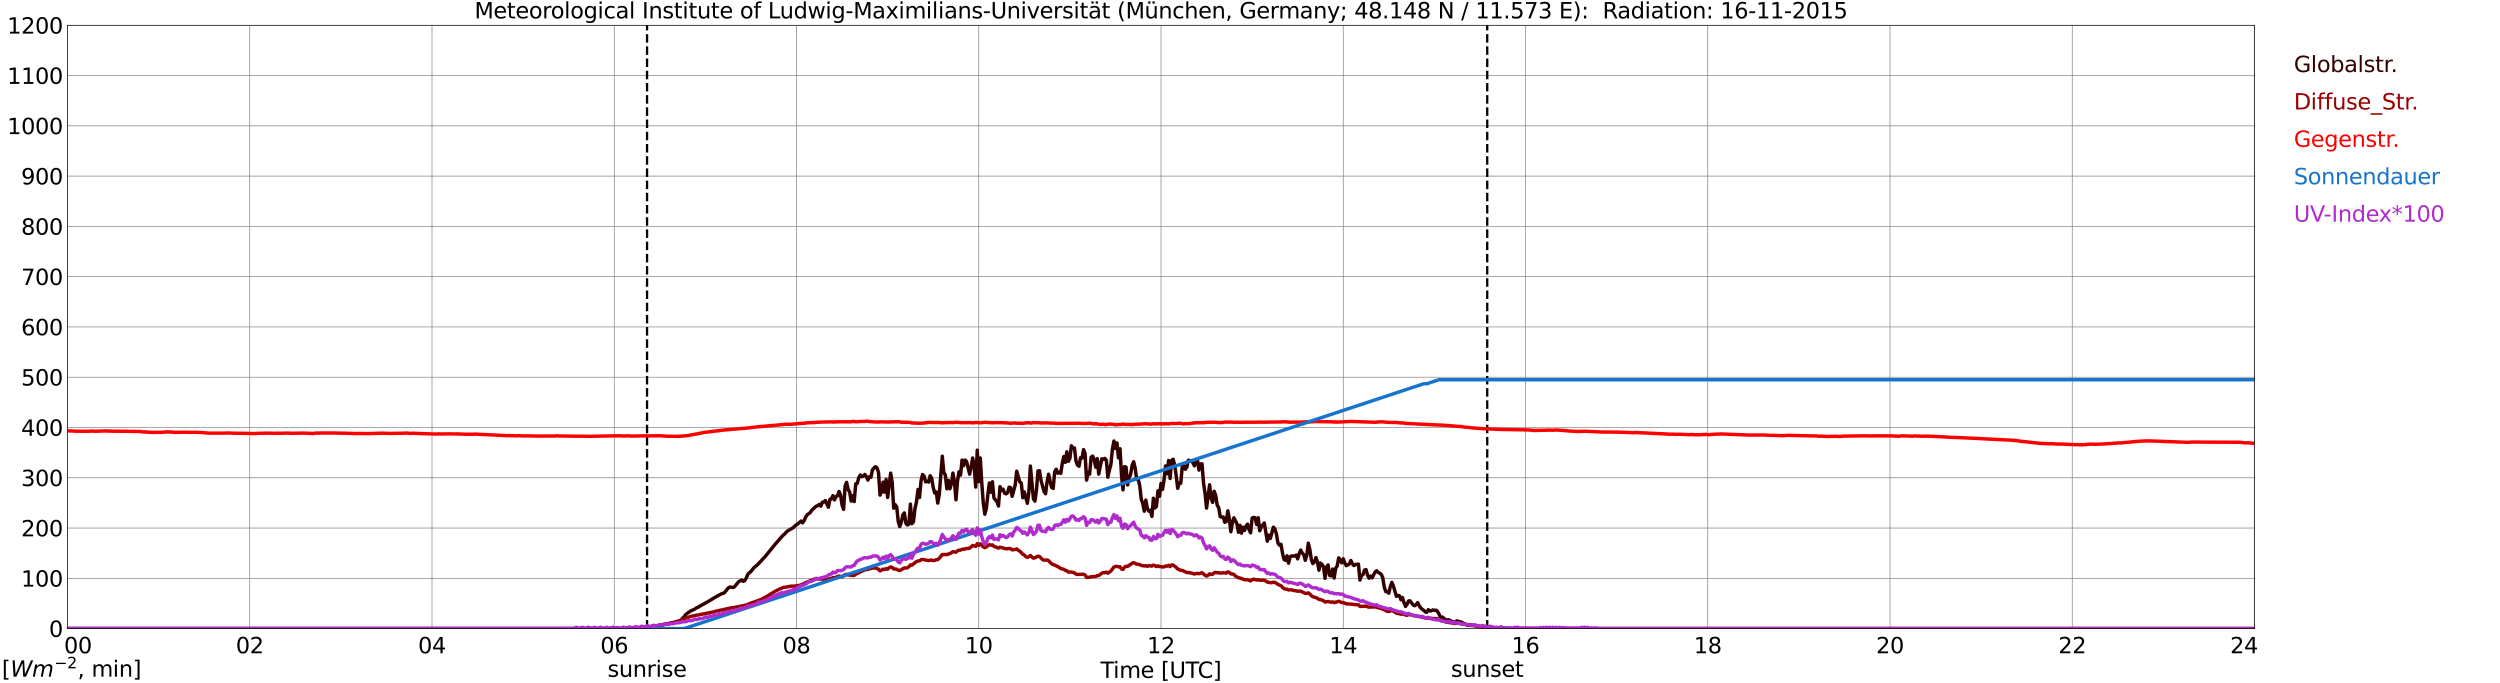 <?xml version="1.0" encoding="utf-8" standalone="no"?>
<!DOCTYPE svg PUBLIC "-//W3C//DTD SVG 1.1//EN"
  "http://www.w3.org/Graphics/SVG/1.1/DTD/svg11.dtd">
<svg xmlns:xlink="http://www.w3.org/1999/xlink" width="1085.4pt" height="296.64pt" viewBox="0 0 1085.4 296.64" xmlns="http://www.w3.org/2000/svg" version="1.1">
 <defs>
  <style type="text/css">*{stroke-linejoin: round; stroke-linecap: butt}</style>
 </defs>
 <g id="figure_1">
  <g id="patch_1">
   <path d="M 0 296.64 
L 1085.4 296.64 
L 1085.4 0 
L 0 0 
z
" style="fill: #ffffff"/>
  </g>
  <g id="axes_1">
   <g id="patch_2">
    <path d="M 29.306 272.909 
L 978.814 272.909 
L 978.814 10.976 
L 29.306 10.976 
z
" style="fill: #ffffff"/>
   </g>
   <g id="patch_3">
    <path d="M 978.814 272.909 
L 978.814 272.909 
L 978.814 10.976 
L 978.814 10.976 
z
" clip-path="url(#p403db930e9)" style="fill: #d3d3d3; opacity: 0.25; stroke: #d3d3d3; stroke-linejoin: miter"/>
   </g>
   <g id="matplotlib.axis_1">
    <g id="xtick_1">
     <g id="line2d_1">
      <path d="M 29.306 272.909 
L 29.306 10.976 
" clip-path="url(#p403db930e9)" style="fill: none; stroke: #808080; stroke-width: 0.3; stroke-linecap: square"/>
     </g>
     <g id="line2d_2"/>
     <g id="text_1">
      <!--    00 -->
      <g transform="translate(18.733 283.627) scale(0.095 -0.095)">
       <defs>
        <path id="DejaVuSans-20" transform="scale(0.016)"/>
        <path id="DejaVuSans-30" d="M 2034 4250 
Q 1547 4250 1301 3770 
Q 1056 3291 1056 2328 
Q 1056 1369 1301 889 
Q 1547 409 2034 409 
Q 2525 409 2770 889 
Q 3016 1369 3016 2328 
Q 3016 3291 2770 3770 
Q 2525 4250 2034 4250 
z
M 2034 4750 
Q 2819 4750 3233 4129 
Q 3647 3509 3647 2328 
Q 3647 1150 3233 529 
Q 2819 -91 2034 -91 
Q 1250 -91 836 529 
Q 422 1150 422 2328 
Q 422 3509 836 4129 
Q 1250 4750 2034 4750 
z
" transform="scale(0.016)"/>
       </defs>
       <use xlink:href="#DejaVuSans-20"/>
       <use xlink:href="#DejaVuSans-20" transform="translate(31.787 0)"/>
       <use xlink:href="#DejaVuSans-20" transform="translate(63.574 0)"/>
       <use xlink:href="#DejaVuSans-30" transform="translate(95.361 0)"/>
       <use xlink:href="#DejaVuSans-30" transform="translate(158.984 0)"/>
      </g>
     </g>
    </g>
    <g id="xtick_2">
     <g id="line2d_3">
      <path d="M 108.431 272.909 
L 108.431 10.976 
" clip-path="url(#p403db930e9)" style="fill: none; stroke: #808080; stroke-width: 0.3; stroke-linecap: square"/>
     </g>
     <g id="line2d_4"/>
     <g id="text_2">
      <!-- 02 -->
      <g transform="translate(102.387 283.627) scale(0.095 -0.095)">
       <defs>
        <path id="DejaVuSans-32" d="M 1228 531 
L 3431 531 
L 3431 0 
L 469 0 
L 469 531 
Q 828 903 1448 1529 
Q 2069 2156 2228 2338 
Q 2531 2678 2651 2914 
Q 2772 3150 2772 3378 
Q 2772 3750 2511 3984 
Q 2250 4219 1831 4219 
Q 1534 4219 1204 4116 
Q 875 4013 500 3803 
L 500 4441 
Q 881 4594 1212 4672 
Q 1544 4750 1819 4750 
Q 2544 4750 2975 4387 
Q 3406 4025 3406 3419 
Q 3406 3131 3298 2873 
Q 3191 2616 2906 2266 
Q 2828 2175 2409 1742 
Q 1991 1309 1228 531 
z
" transform="scale(0.016)"/>
       </defs>
       <use xlink:href="#DejaVuSans-30"/>
       <use xlink:href="#DejaVuSans-32" transform="translate(63.623 0)"/>
      </g>
     </g>
    </g>
    <g id="xtick_3">
     <g id="line2d_5">
      <path d="M 187.557 272.909 
L 187.557 10.976 
" clip-path="url(#p403db930e9)" style="fill: none; stroke: #808080; stroke-width: 0.3; stroke-linecap: square"/>
     </g>
     <g id="line2d_6"/>
     <g id="text_3">
      <!-- 04 -->
      <g transform="translate(181.513 283.627) scale(0.095 -0.095)">
       <defs>
        <path id="DejaVuSans-34" d="M 2419 4116 
L 825 1625 
L 2419 1625 
L 2419 4116 
z
M 2253 4666 
L 3047 4666 
L 3047 1625 
L 3713 1625 
L 3713 1100 
L 3047 1100 
L 3047 0 
L 2419 0 
L 2419 1100 
L 313 1100 
L 313 1709 
L 2253 4666 
z
" transform="scale(0.016)"/>
       </defs>
       <use xlink:href="#DejaVuSans-30"/>
       <use xlink:href="#DejaVuSans-34" transform="translate(63.623 0)"/>
      </g>
     </g>
    </g>
    <g id="xtick_4">
     <g id="line2d_7">
      <path d="M 266.683 272.909 
L 266.683 10.976 
" clip-path="url(#p403db930e9)" style="fill: none; stroke: #808080; stroke-width: 0.3; stroke-linecap: square"/>
     </g>
     <g id="line2d_8"/>
     <g id="text_4">
      <!-- 06 -->
      <g transform="translate(260.638 283.627) scale(0.095 -0.095)">
       <defs>
        <path id="DejaVuSans-36" d="M 2113 2584 
Q 1688 2584 1439 2293 
Q 1191 2003 1191 1497 
Q 1191 994 1439 701 
Q 1688 409 2113 409 
Q 2538 409 2786 701 
Q 3034 994 3034 1497 
Q 3034 2003 2786 2293 
Q 2538 2584 2113 2584 
z
M 3366 4563 
L 3366 3988 
Q 3128 4100 2886 4159 
Q 2644 4219 2406 4219 
Q 1781 4219 1451 3797 
Q 1122 3375 1075 2522 
Q 1259 2794 1537 2939 
Q 1816 3084 2150 3084 
Q 2853 3084 3261 2657 
Q 3669 2231 3669 1497 
Q 3669 778 3244 343 
Q 2819 -91 2113 -91 
Q 1303 -91 875 529 
Q 447 1150 447 2328 
Q 447 3434 972 4092 
Q 1497 4750 2381 4750 
Q 2619 4750 2861 4703 
Q 3103 4656 3366 4563 
z
" transform="scale(0.016)"/>
       </defs>
       <use xlink:href="#DejaVuSans-30"/>
       <use xlink:href="#DejaVuSans-36" transform="translate(63.623 0)"/>
      </g>
     </g>
    </g>
    <g id="xtick_5">
     <g id="line2d_9">
      <path d="M 345.808 272.909 
L 345.808 10.976 
" clip-path="url(#p403db930e9)" style="fill: none; stroke: #808080; stroke-width: 0.3; stroke-linecap: square"/>
     </g>
     <g id="line2d_10"/>
     <g id="text_5">
      <!-- 08 -->
      <g transform="translate(339.764 283.627) scale(0.095 -0.095)">
       <defs>
        <path id="DejaVuSans-38" d="M 2034 2216 
Q 1584 2216 1326 1975 
Q 1069 1734 1069 1313 
Q 1069 891 1326 650 
Q 1584 409 2034 409 
Q 2484 409 2743 651 
Q 3003 894 3003 1313 
Q 3003 1734 2745 1975 
Q 2488 2216 2034 2216 
z
M 1403 2484 
Q 997 2584 770 2862 
Q 544 3141 544 3541 
Q 544 4100 942 4425 
Q 1341 4750 2034 4750 
Q 2731 4750 3128 4425 
Q 3525 4100 3525 3541 
Q 3525 3141 3298 2862 
Q 3072 2584 2669 2484 
Q 3125 2378 3379 2068 
Q 3634 1759 3634 1313 
Q 3634 634 3220 271 
Q 2806 -91 2034 -91 
Q 1263 -91 848 271 
Q 434 634 434 1313 
Q 434 1759 690 2068 
Q 947 2378 1403 2484 
z
M 1172 3481 
Q 1172 3119 1398 2916 
Q 1625 2713 2034 2713 
Q 2441 2713 2670 2916 
Q 2900 3119 2900 3481 
Q 2900 3844 2670 4047 
Q 2441 4250 2034 4250 
Q 1625 4250 1398 4047 
Q 1172 3844 1172 3481 
z
" transform="scale(0.016)"/>
       </defs>
       <use xlink:href="#DejaVuSans-30"/>
       <use xlink:href="#DejaVuSans-38" transform="translate(63.623 0)"/>
      </g>
     </g>
    </g>
    <g id="xtick_6">
     <g id="line2d_11">
      <path d="M 424.934 272.909 
L 424.934 10.976 
" clip-path="url(#p403db930e9)" style="fill: none; stroke: #808080; stroke-width: 0.3; stroke-linecap: square"/>
     </g>
     <g id="line2d_12"/>
     <g id="text_6">
      <!-- 10 -->
      <g transform="translate(418.89 283.627) scale(0.095 -0.095)">
       <defs>
        <path id="DejaVuSans-31" d="M 794 531 
L 1825 531 
L 1825 4091 
L 703 3866 
L 703 4441 
L 1819 4666 
L 2450 4666 
L 2450 531 
L 3481 531 
L 3481 0 
L 794 0 
L 794 531 
z
" transform="scale(0.016)"/>
       </defs>
       <use xlink:href="#DejaVuSans-31"/>
       <use xlink:href="#DejaVuSans-30" transform="translate(63.623 0)"/>
      </g>
     </g>
    </g>
    <g id="xtick_7">
     <g id="line2d_13">
      <path d="M 504.06 272.909 
L 504.06 10.976 
" clip-path="url(#p403db930e9)" style="fill: none; stroke: #808080; stroke-width: 0.3; stroke-linecap: square"/>
     </g>
     <g id="line2d_14"/>
     <g id="text_7">
      <!-- 12 -->
      <g transform="translate(498.015 283.627) scale(0.095 -0.095)">
       <use xlink:href="#DejaVuSans-31"/>
       <use xlink:href="#DejaVuSans-32" transform="translate(63.623 0)"/>
      </g>
     </g>
    </g>
    <g id="xtick_8">
     <g id="line2d_15">
      <path d="M 583.185 272.909 
L 583.185 10.976 
" clip-path="url(#p403db930e9)" style="fill: none; stroke: #808080; stroke-width: 0.3; stroke-linecap: square"/>
     </g>
     <g id="line2d_16"/>
     <g id="text_8">
      <!-- 14 -->
      <g transform="translate(577.141 283.627) scale(0.095 -0.095)">
       <use xlink:href="#DejaVuSans-31"/>
       <use xlink:href="#DejaVuSans-34" transform="translate(63.623 0)"/>
      </g>
     </g>
    </g>
    <g id="xtick_9">
     <g id="line2d_17">
      <path d="M 662.311 272.909 
L 662.311 10.976 
" clip-path="url(#p403db930e9)" style="fill: none; stroke: #808080; stroke-width: 0.3; stroke-linecap: square"/>
     </g>
     <g id="line2d_18"/>
     <g id="text_9">
      <!-- 16 -->
      <g transform="translate(656.267 283.627) scale(0.095 -0.095)">
       <use xlink:href="#DejaVuSans-31"/>
       <use xlink:href="#DejaVuSans-36" transform="translate(63.623 0)"/>
      </g>
     </g>
    </g>
    <g id="xtick_10">
     <g id="line2d_19">
      <path d="M 741.437 272.909 
L 741.437 10.976 
" clip-path="url(#p403db930e9)" style="fill: none; stroke: #808080; stroke-width: 0.3; stroke-linecap: square"/>
     </g>
     <g id="line2d_20"/>
     <g id="text_10">
      <!-- 18 -->
      <g transform="translate(735.392 283.627) scale(0.095 -0.095)">
       <use xlink:href="#DejaVuSans-31"/>
       <use xlink:href="#DejaVuSans-38" transform="translate(63.623 0)"/>
      </g>
     </g>
    </g>
    <g id="xtick_11">
     <g id="line2d_21">
      <path d="M 820.562 272.909 
L 820.562 10.976 
" clip-path="url(#p403db930e9)" style="fill: none; stroke: #808080; stroke-width: 0.3; stroke-linecap: square"/>
     </g>
     <g id="line2d_22"/>
     <g id="text_11">
      <!-- 20 -->
      <g transform="translate(814.518 283.627) scale(0.095 -0.095)">
       <use xlink:href="#DejaVuSans-32"/>
       <use xlink:href="#DejaVuSans-30" transform="translate(63.623 0)"/>
      </g>
     </g>
    </g>
    <g id="xtick_12">
     <g id="line2d_23">
      <path d="M 899.688 272.909 
L 899.688 10.976 
" clip-path="url(#p403db930e9)" style="fill: none; stroke: #808080; stroke-width: 0.3; stroke-linecap: square"/>
     </g>
     <g id="line2d_24"/>
     <g id="text_12">
      <!-- 22 -->
      <g transform="translate(893.644 283.627) scale(0.095 -0.095)">
       <use xlink:href="#DejaVuSans-32"/>
       <use xlink:href="#DejaVuSans-32" transform="translate(63.623 0)"/>
      </g>
     </g>
    </g>
    <g id="xtick_13">
     <g id="line2d_25">
      <path d="M 978.814 272.909 
L 978.814 10.976 
" clip-path="url(#p403db930e9)" style="fill: none; stroke: #808080; stroke-width: 0.3; stroke-linecap: square"/>
     </g>
     <g id="line2d_26"/>
     <g id="text_13">
      <!-- 24    -->
      <g transform="translate(968.241 283.627) scale(0.095 -0.095)">
       <use xlink:href="#DejaVuSans-32"/>
       <use xlink:href="#DejaVuSans-34" transform="translate(63.623 0)"/>
       <use xlink:href="#DejaVuSans-20" transform="translate(127.246 0)"/>
       <use xlink:href="#DejaVuSans-20" transform="translate(159.033 0)"/>
       <use xlink:href="#DejaVuSans-20" transform="translate(190.82 0)"/>
      </g>
     </g>
    </g>
    <g id="text_14">
     <!-- Time [UTC] -->
     <g transform="translate(477.806 294.322) scale(0.095 -0.095)">
      <defs>
       <path id="DejaVuSans-54" d="M -19 4666 
L 3928 4666 
L 3928 4134 
L 2272 4134 
L 2272 0 
L 1638 0 
L 1638 4134 
L -19 4134 
L -19 4666 
z
" transform="scale(0.016)"/>
       <path id="DejaVuSans-69" d="M 603 3500 
L 1178 3500 
L 1178 0 
L 603 0 
L 603 3500 
z
M 603 4863 
L 1178 4863 
L 1178 4134 
L 603 4134 
L 603 4863 
z
" transform="scale(0.016)"/>
       <path id="DejaVuSans-6d" d="M 3328 2828 
Q 3544 3216 3844 3400 
Q 4144 3584 4550 3584 
Q 5097 3584 5394 3201 
Q 5691 2819 5691 2113 
L 5691 0 
L 5113 0 
L 5113 2094 
Q 5113 2597 4934 2840 
Q 4756 3084 4391 3084 
Q 3944 3084 3684 2787 
Q 3425 2491 3425 1978 
L 3425 0 
L 2847 0 
L 2847 2094 
Q 2847 2600 2669 2842 
Q 2491 3084 2119 3084 
Q 1678 3084 1418 2786 
Q 1159 2488 1159 1978 
L 1159 0 
L 581 0 
L 581 3500 
L 1159 3500 
L 1159 2956 
Q 1356 3278 1631 3431 
Q 1906 3584 2284 3584 
Q 2666 3584 2933 3390 
Q 3200 3197 3328 2828 
z
" transform="scale(0.016)"/>
       <path id="DejaVuSans-65" d="M 3597 1894 
L 3597 1613 
L 953 1613 
Q 991 1019 1311 708 
Q 1631 397 2203 397 
Q 2534 397 2845 478 
Q 3156 559 3463 722 
L 3463 178 
Q 3153 47 2828 -22 
Q 2503 -91 2169 -91 
Q 1331 -91 842 396 
Q 353 884 353 1716 
Q 353 2575 817 3079 
Q 1281 3584 2069 3584 
Q 2775 3584 3186 3129 
Q 3597 2675 3597 1894 
z
M 3022 2063 
Q 3016 2534 2758 2815 
Q 2500 3097 2075 3097 
Q 1594 3097 1305 2825 
Q 1016 2553 972 2059 
L 3022 2063 
z
" transform="scale(0.016)"/>
       <path id="DejaVuSans-5b" d="M 550 4863 
L 1875 4863 
L 1875 4416 
L 1125 4416 
L 1125 -397 
L 1875 -397 
L 1875 -844 
L 550 -844 
L 550 4863 
z
" transform="scale(0.016)"/>
       <path id="DejaVuSans-55" d="M 556 4666 
L 1191 4666 
L 1191 1831 
Q 1191 1081 1462 751 
Q 1734 422 2344 422 
Q 2950 422 3222 751 
Q 3494 1081 3494 1831 
L 3494 4666 
L 4128 4666 
L 4128 1753 
Q 4128 841 3676 375 
Q 3225 -91 2344 -91 
Q 1459 -91 1007 375 
Q 556 841 556 1753 
L 556 4666 
z
" transform="scale(0.016)"/>
       <path id="DejaVuSans-43" d="M 4122 4306 
L 4122 3641 
Q 3803 3938 3442 4084 
Q 3081 4231 2675 4231 
Q 1875 4231 1450 3742 
Q 1025 3253 1025 2328 
Q 1025 1406 1450 917 
Q 1875 428 2675 428 
Q 3081 428 3442 575 
Q 3803 722 4122 1019 
L 4122 359 
Q 3791 134 3420 21 
Q 3050 -91 2638 -91 
Q 1578 -91 968 557 
Q 359 1206 359 2328 
Q 359 3453 968 4101 
Q 1578 4750 2638 4750 
Q 3056 4750 3426 4639 
Q 3797 4528 4122 4306 
z
" transform="scale(0.016)"/>
       <path id="DejaVuSans-5d" d="M 1947 4863 
L 1947 -844 
L 622 -844 
L 622 -397 
L 1369 -397 
L 1369 4416 
L 622 4416 
L 622 4863 
L 1947 4863 
z
" transform="scale(0.016)"/>
      </defs>
      <use xlink:href="#DejaVuSans-54"/>
      <use xlink:href="#DejaVuSans-69" transform="translate(57.959 0)"/>
      <use xlink:href="#DejaVuSans-6d" transform="translate(85.742 0)"/>
      <use xlink:href="#DejaVuSans-65" transform="translate(183.154 0)"/>
      <use xlink:href="#DejaVuSans-20" transform="translate(244.678 0)"/>
      <use xlink:href="#DejaVuSans-5b" transform="translate(276.465 0)"/>
      <use xlink:href="#DejaVuSans-55" transform="translate(315.479 0)"/>
      <use xlink:href="#DejaVuSans-54" transform="translate(388.672 0)"/>
      <use xlink:href="#DejaVuSans-43" transform="translate(443.881 0)"/>
      <use xlink:href="#DejaVuSans-5d" transform="translate(513.705 0)"/>
     </g>
    </g>
   </g>
   <g id="matplotlib.axis_2">
    <g id="ytick_1">
     <g id="line2d_27">
      <path d="M 29.306 272.909 
L 978.814 272.909 
" clip-path="url(#p403db930e9)" style="fill: none; stroke: #808080; stroke-width: 0.3; stroke-linecap: square"/>
     </g>
     <g id="line2d_28"/>
     <g id="text_15">
      <!-- 0 -->
      <g transform="translate(21.261 276.518) scale(0.095 -0.095)">
       <use xlink:href="#DejaVuSans-30"/>
      </g>
     </g>
    </g>
    <g id="ytick_2">
     <g id="line2d_29">
      <path d="M 29.306 251.081 
L 978.814 251.081 
" clip-path="url(#p403db930e9)" style="fill: none; stroke: #808080; stroke-width: 0.3; stroke-linecap: square"/>
     </g>
     <g id="line2d_30"/>
     <g id="text_16">
      <!-- 100 -->
      <g transform="translate(9.173 254.69) scale(0.095 -0.095)">
       <use xlink:href="#DejaVuSans-31"/>
       <use xlink:href="#DejaVuSans-30" transform="translate(63.623 0)"/>
       <use xlink:href="#DejaVuSans-30" transform="translate(127.246 0)"/>
      </g>
     </g>
    </g>
    <g id="ytick_3">
     <g id="line2d_31">
      <path d="M 29.306 229.253 
L 978.814 229.253 
" clip-path="url(#p403db930e9)" style="fill: none; stroke: #808080; stroke-width: 0.3; stroke-linecap: square"/>
     </g>
     <g id="line2d_32"/>
     <g id="text_17">
      <!-- 200 -->
      <g transform="translate(9.173 232.863) scale(0.095 -0.095)">
       <use xlink:href="#DejaVuSans-32"/>
       <use xlink:href="#DejaVuSans-30" transform="translate(63.623 0)"/>
       <use xlink:href="#DejaVuSans-30" transform="translate(127.246 0)"/>
      </g>
     </g>
    </g>
    <g id="ytick_4">
     <g id="line2d_33">
      <path d="M 29.306 207.426 
L 978.814 207.426 
" clip-path="url(#p403db930e9)" style="fill: none; stroke: #808080; stroke-width: 0.3; stroke-linecap: square"/>
     </g>
     <g id="line2d_34"/>
     <g id="text_18">
      <!-- 300 -->
      <g transform="translate(9.173 211.035) scale(0.095 -0.095)">
       <defs>
        <path id="DejaVuSans-33" d="M 2597 2516 
Q 3050 2419 3304 2112 
Q 3559 1806 3559 1356 
Q 3559 666 3084 287 
Q 2609 -91 1734 -91 
Q 1441 -91 1130 -33 
Q 819 25 488 141 
L 488 750 
Q 750 597 1062 519 
Q 1375 441 1716 441 
Q 2309 441 2620 675 
Q 2931 909 2931 1356 
Q 2931 1769 2642 2001 
Q 2353 2234 1838 2234 
L 1294 2234 
L 1294 2753 
L 1863 2753 
Q 2328 2753 2575 2939 
Q 2822 3125 2822 3475 
Q 2822 3834 2567 4026 
Q 2313 4219 1838 4219 
Q 1578 4219 1281 4162 
Q 984 4106 628 3988 
L 628 4550 
Q 988 4650 1302 4700 
Q 1616 4750 1894 4750 
Q 2613 4750 3031 4423 
Q 3450 4097 3450 3541 
Q 3450 3153 3228 2886 
Q 3006 2619 2597 2516 
z
" transform="scale(0.016)"/>
       </defs>
       <use xlink:href="#DejaVuSans-33"/>
       <use xlink:href="#DejaVuSans-30" transform="translate(63.623 0)"/>
       <use xlink:href="#DejaVuSans-30" transform="translate(127.246 0)"/>
      </g>
     </g>
    </g>
    <g id="ytick_5">
     <g id="line2d_35">
      <path d="M 29.306 185.598 
L 978.814 185.598 
" clip-path="url(#p403db930e9)" style="fill: none; stroke: #808080; stroke-width: 0.3; stroke-linecap: square"/>
     </g>
     <g id="line2d_36"/>
     <g id="text_19">
      <!-- 400 -->
      <g transform="translate(9.173 189.207) scale(0.095 -0.095)">
       <use xlink:href="#DejaVuSans-34"/>
       <use xlink:href="#DejaVuSans-30" transform="translate(63.623 0)"/>
       <use xlink:href="#DejaVuSans-30" transform="translate(127.246 0)"/>
      </g>
     </g>
    </g>
    <g id="ytick_6">
     <g id="line2d_37">
      <path d="M 29.306 163.77 
L 978.814 163.77 
" clip-path="url(#p403db930e9)" style="fill: none; stroke: #808080; stroke-width: 0.3; stroke-linecap: square"/>
     </g>
     <g id="line2d_38"/>
     <g id="text_20">
      <!-- 500 -->
      <g transform="translate(9.173 167.379) scale(0.095 -0.095)">
       <defs>
        <path id="DejaVuSans-35" d="M 691 4666 
L 3169 4666 
L 3169 4134 
L 1269 4134 
L 1269 2991 
Q 1406 3038 1543 3061 
Q 1681 3084 1819 3084 
Q 2600 3084 3056 2656 
Q 3513 2228 3513 1497 
Q 3513 744 3044 326 
Q 2575 -91 1722 -91 
Q 1428 -91 1123 -41 
Q 819 9 494 109 
L 494 744 
Q 775 591 1075 516 
Q 1375 441 1709 441 
Q 2250 441 2565 725 
Q 2881 1009 2881 1497 
Q 2881 1984 2565 2268 
Q 2250 2553 1709 2553 
Q 1456 2553 1204 2497 
Q 953 2441 691 2322 
L 691 4666 
z
" transform="scale(0.016)"/>
       </defs>
       <use xlink:href="#DejaVuSans-35"/>
       <use xlink:href="#DejaVuSans-30" transform="translate(63.623 0)"/>
       <use xlink:href="#DejaVuSans-30" transform="translate(127.246 0)"/>
      </g>
     </g>
    </g>
    <g id="ytick_7">
     <g id="line2d_39">
      <path d="M 29.306 141.942 
L 978.814 141.942 
" clip-path="url(#p403db930e9)" style="fill: none; stroke: #808080; stroke-width: 0.3; stroke-linecap: square"/>
     </g>
     <g id="line2d_40"/>
     <g id="text_21">
      <!-- 600 -->
      <g transform="translate(9.173 145.551) scale(0.095 -0.095)">
       <use xlink:href="#DejaVuSans-36"/>
       <use xlink:href="#DejaVuSans-30" transform="translate(63.623 0)"/>
       <use xlink:href="#DejaVuSans-30" transform="translate(127.246 0)"/>
      </g>
     </g>
    </g>
    <g id="ytick_8">
     <g id="line2d_41">
      <path d="M 29.306 120.114 
L 978.814 120.114 
" clip-path="url(#p403db930e9)" style="fill: none; stroke: #808080; stroke-width: 0.3; stroke-linecap: square"/>
     </g>
     <g id="line2d_42"/>
     <g id="text_22">
      <!-- 700 -->
      <g transform="translate(9.173 123.724) scale(0.095 -0.095)">
       <defs>
        <path id="DejaVuSans-37" d="M 525 4666 
L 3525 4666 
L 3525 4397 
L 1831 0 
L 1172 0 
L 2766 4134 
L 525 4134 
L 525 4666 
z
" transform="scale(0.016)"/>
       </defs>
       <use xlink:href="#DejaVuSans-37"/>
       <use xlink:href="#DejaVuSans-30" transform="translate(63.623 0)"/>
       <use xlink:href="#DejaVuSans-30" transform="translate(127.246 0)"/>
      </g>
     </g>
    </g>
    <g id="ytick_9">
     <g id="line2d_43">
      <path d="M 29.306 98.287 
L 978.814 98.287 
" clip-path="url(#p403db930e9)" style="fill: none; stroke: #808080; stroke-width: 0.3; stroke-linecap: square"/>
     </g>
     <g id="line2d_44"/>
     <g id="text_23">
      <!-- 800 -->
      <g transform="translate(9.173 101.896) scale(0.095 -0.095)">
       <use xlink:href="#DejaVuSans-38"/>
       <use xlink:href="#DejaVuSans-30" transform="translate(63.623 0)"/>
       <use xlink:href="#DejaVuSans-30" transform="translate(127.246 0)"/>
      </g>
     </g>
    </g>
    <g id="ytick_10">
     <g id="line2d_45">
      <path d="M 29.306 76.459 
L 978.814 76.459 
" clip-path="url(#p403db930e9)" style="fill: none; stroke: #808080; stroke-width: 0.3; stroke-linecap: square"/>
     </g>
     <g id="line2d_46"/>
     <g id="text_24">
      <!-- 900 -->
      <g transform="translate(9.173 80.068) scale(0.095 -0.095)">
       <defs>
        <path id="DejaVuSans-39" d="M 703 97 
L 703 672 
Q 941 559 1184 500 
Q 1428 441 1663 441 
Q 2288 441 2617 861 
Q 2947 1281 2994 2138 
Q 2813 1869 2534 1725 
Q 2256 1581 1919 1581 
Q 1219 1581 811 2004 
Q 403 2428 403 3163 
Q 403 3881 828 4315 
Q 1253 4750 1959 4750 
Q 2769 4750 3195 4129 
Q 3622 3509 3622 2328 
Q 3622 1225 3098 567 
Q 2575 -91 1691 -91 
Q 1453 -91 1209 -44 
Q 966 3 703 97 
z
M 1959 2075 
Q 2384 2075 2632 2365 
Q 2881 2656 2881 3163 
Q 2881 3666 2632 3958 
Q 2384 4250 1959 4250 
Q 1534 4250 1286 3958 
Q 1038 3666 1038 3163 
Q 1038 2656 1286 2365 
Q 1534 2075 1959 2075 
z
" transform="scale(0.016)"/>
       </defs>
       <use xlink:href="#DejaVuSans-39"/>
       <use xlink:href="#DejaVuSans-30" transform="translate(63.623 0)"/>
       <use xlink:href="#DejaVuSans-30" transform="translate(127.246 0)"/>
      </g>
     </g>
    </g>
    <g id="ytick_11">
     <g id="line2d_47">
      <path d="M 29.306 54.631 
L 978.814 54.631 
" clip-path="url(#p403db930e9)" style="fill: none; stroke: #808080; stroke-width: 0.3; stroke-linecap: square"/>
     </g>
     <g id="line2d_48"/>
     <g id="text_25">
      <!-- 1000 -->
      <g transform="translate(3.128 58.24) scale(0.095 -0.095)">
       <use xlink:href="#DejaVuSans-31"/>
       <use xlink:href="#DejaVuSans-30" transform="translate(63.623 0)"/>
       <use xlink:href="#DejaVuSans-30" transform="translate(127.246 0)"/>
       <use xlink:href="#DejaVuSans-30" transform="translate(190.869 0)"/>
      </g>
     </g>
    </g>
    <g id="ytick_12">
     <g id="line2d_49">
      <path d="M 29.306 32.803 
L 978.814 32.803 
" clip-path="url(#p403db930e9)" style="fill: none; stroke: #808080; stroke-width: 0.3; stroke-linecap: square"/>
     </g>
     <g id="line2d_50"/>
     <g id="text_26">
      <!-- 1100 -->
      <g transform="translate(3.128 36.413) scale(0.095 -0.095)">
       <use xlink:href="#DejaVuSans-31"/>
       <use xlink:href="#DejaVuSans-31" transform="translate(63.623 0)"/>
       <use xlink:href="#DejaVuSans-30" transform="translate(127.246 0)"/>
       <use xlink:href="#DejaVuSans-30" transform="translate(190.869 0)"/>
      </g>
     </g>
    </g>
    <g id="ytick_13">
     <g id="line2d_51">
      <path d="M 29.306 10.976 
L 978.814 10.976 
" clip-path="url(#p403db930e9)" style="fill: none; stroke: #808080; stroke-width: 0.3; stroke-linecap: square"/>
     </g>
     <g id="line2d_52"/>
     <g id="text_27">
      <!-- 1200 -->
      <g transform="translate(3.128 14.585) scale(0.095 -0.095)">
       <use xlink:href="#DejaVuSans-31"/>
       <use xlink:href="#DejaVuSans-32" transform="translate(63.623 0)"/>
       <use xlink:href="#DejaVuSans-30" transform="translate(127.246 0)"/>
       <use xlink:href="#DejaVuSans-30" transform="translate(190.869 0)"/>
      </g>
     </g>
    </g>
   </g>
   <g id="line2d_53">
    <path d="M 280.925 272.909 
L 280.925 10.976 
" clip-path="url(#p403db930e9)" style="fill: none; stroke-dasharray: 3.7,1.6; stroke-dashoffset: 0; stroke: #000000"/>
   </g>
   <g id="line2d_54">
    <path d="M 645.695 272.909 
L 645.695 10.976 
" clip-path="url(#p403db930e9)" style="fill: none; stroke-dasharray: 3.7,1.6; stroke-dashoffset: 0; stroke: #000000"/>
   </g>
   <g id="line2d_55">
    <path d="M 29.306 272.909 
L 273.277 272.909 
L 275.255 272.588 
L 275.914 272.647 
L 277.233 272.44 
L 277.892 272.588 
L 279.211 272.381 
L 280.53 272.293 
L 281.189 272.145 
L 281.849 272.293 
L 282.508 271.996 
L 283.827 271.789 
L 285.805 271.582 
L 286.464 271.344 
L 287.124 271.315 
L 287.783 271.136 
L 288.442 271.077 
L 289.102 270.901 
L 289.761 270.99 
L 290.42 270.663 
L 291.08 270.486 
L 291.739 270.427 
L 295.036 269.508 
L 295.696 269.152 
L 297.014 267.762 
L 297.674 266.843 
L 298.992 265.837 
L 299.652 265.391 
L 301.63 264.444 
L 302.289 263.94 
L 302.949 263.704 
L 304.267 262.934 
L 308.224 260.711 
L 310.202 259.467 
L 313.499 257.662 
L 314.158 257.603 
L 314.818 256.981 
L 316.136 255.322 
L 316.796 254.877 
L 317.455 254.907 
L 318.114 255.084 
L 318.774 254.877 
L 320.752 252.478 
L 322.071 251.856 
L 322.73 252.419 
L 323.39 252.004 
L 324.049 250.88 
L 324.708 249.25 
L 326.027 248.095 
L 327.346 246.436 
L 328.665 245.371 
L 330.643 243.328 
L 331.302 242.527 
L 331.961 241.935 
L 336.577 236.249 
L 339.874 232.488 
L 340.533 231.953 
L 341.852 230.563 
L 344.49 229.022 
L 345.149 228.282 
L 347.127 226.83 
L 347.787 226.208 
L 348.446 226.979 
L 349.105 226.09 
L 349.765 224.549 
L 350.424 223.513 
L 351.743 222.565 
L 352.402 221.559 
L 354.38 219.752 
L 355.04 219.544 
L 355.699 218.981 
L 356.359 219.752 
L 357.018 218.034 
L 357.677 218.005 
L 358.337 217.294 
L 359.655 220.225 
L 360.315 216.79 
L 360.974 216.582 
L 361.634 215.192 
L 362.293 217.028 
L 362.952 215.635 
L 363.612 215.279 
L 364.271 213.384 
L 364.93 214.923 
L 365.59 219.219 
L 366.249 221.144 
L 366.909 210.955 
L 367.568 209.416 
L 368.227 212.586 
L 368.887 213.592 
L 369.546 217.56 
L 370.206 215.192 
L 370.865 217.737 
L 371.524 210.067 
L 372.184 209.859 
L 372.843 207.402 
L 373.502 206.216 
L 374.162 206.928 
L 374.821 206.69 
L 375.481 205.981 
L 376.14 206.928 
L 376.799 208.438 
L 377.459 206.928 
L 378.118 207.225 
L 378.777 203.996 
L 379.437 203.195 
L 380.096 202.632 
L 380.756 203.108 
L 381.415 205.092 
L 382.074 214.954 
L 382.734 213.561 
L 383.393 209.327 
L 384.053 213.681 
L 384.712 208.172 
L 385.371 215.96 
L 386.69 205.417 
L 387.349 209.445 
L 388.009 220.64 
L 388.668 219.101 
L 389.328 220.107 
L 389.987 226.475 
L 390.646 228.607 
L 391.306 226.771 
L 391.965 223.602 
L 392.624 222.683 
L 393.284 227.186 
L 393.943 227.926 
L 394.603 227.57 
L 395.262 218.863 
L 395.921 227.363 
L 396.581 226.505 
L 397.24 220.819 
L 397.899 217.885 
L 398.559 212.524 
L 399.218 215.991 
L 399.878 208.735 
L 400.537 206.009 
L 401.196 206.662 
L 401.856 209.209 
L 402.515 208.943 
L 403.175 209.296 
L 403.834 206.544 
L 404.493 207.668 
L 405.153 211.577 
L 405.812 214.035 
L 406.471 213.561 
L 407.131 218.42 
L 407.79 214.777 
L 409.109 198.072 
L 409.768 205.179 
L 410.428 206.216 
L 411.087 212.23 
L 411.746 208.556 
L 412.406 212.199 
L 413.065 210.067 
L 413.725 205.387 
L 414.384 209.178 
L 415.043 216.969 
L 415.703 208.971 
L 416.362 204.826 
L 417.022 206.275 
L 417.681 199.76 
L 418.34 202.22 
L 419 199.731 
L 419.659 200.412 
L 420.978 205.86 
L 421.637 202.693 
L 422.297 198.843 
L 422.956 202.396 
L 423.615 211.459 
L 424.275 195.436 
L 424.934 209.119 
L 425.593 198.843 
L 426.253 209.652 
L 426.912 218.479 
L 427.572 223.246 
L 428.231 220.758 
L 428.89 214.716 
L 429.55 209.711 
L 430.209 213.71 
L 430.869 209.178 
L 431.528 216.226 
L 432.847 217.798 
L 433.506 219.693 
L 434.165 211.282 
L 434.825 212.97 
L 435.484 212.378 
L 436.144 214.096 
L 436.803 214.421 
L 437.462 213.917 
L 438.122 211.518 
L 438.781 211.726 
L 439.44 215.487 
L 440.759 210.571 
L 441.419 204.588 
L 442.737 209.237 
L 443.397 209.711 
L 444.056 216.08 
L 444.716 213.561 
L 446.034 218.507 
L 446.694 213.71 
L 447.353 202.337 
L 448.672 216.582 
L 449.331 217.56 
L 449.991 212.791 
L 450.65 204.47 
L 451.309 204.381 
L 451.969 208.556 
L 453.287 213.413 
L 453.947 214.362 
L 454.606 209.119 
L 455.266 205.891 
L 455.925 209.119 
L 456.584 211.636 
L 457.244 212.051 
L 457.903 204.854 
L 458.563 203.73 
L 459.222 205.448 
L 459.881 204.944 
L 460.541 205.507 
L 461.2 201.183 
L 461.859 198.221 
L 462.519 200.737 
L 463.178 196.147 
L 463.838 200.294 
L 464.497 199.05 
L 465.156 193.541 
L 465.816 194.606 
L 466.475 194.46 
L 467.134 200.026 
L 467.794 201.892 
L 468.453 202.427 
L 469.113 198.723 
L 469.772 198.902 
L 470.431 195.2 
L 471.091 196.828 
L 471.75 208.467 
L 472.409 205.151 
L 473.069 205.86 
L 473.728 198.515 
L 474.388 198.013 
L 475.047 199.552 
L 475.706 202.84 
L 476.366 199.138 
L 477.025 205.832 
L 478.344 199.168 
L 479.003 199.493 
L 479.663 199.02 
L 480.322 199.76 
L 480.981 207.164 
L 481.641 204.055 
L 482.3 201.685 
L 482.96 195.021 
L 483.619 191.467 
L 484.278 194.726 
L 484.938 192.327 
L 485.597 198.784 
L 486.256 194.813 
L 486.916 206.395 
L 487.575 212.673 
L 488.235 202.573 
L 488.894 202.811 
L 489.553 210.54 
L 490.213 207.491 
L 490.872 205.922 
L 491.532 202.012 
L 492.191 200.471 
L 492.85 203.344 
L 493.51 208.083 
L 494.169 208.141 
L 494.828 210.868 
L 495.488 216.79 
L 496.147 218.566 
L 496.807 221.943 
L 497.466 217.115 
L 498.125 220.788 
L 498.785 221.943 
L 499.444 221.5 
L 500.103 224.224 
L 500.763 216.316 
L 501.422 220.522 
L 502.082 219.9 
L 502.741 213.088 
L 503.4 215.458 
L 504.06 209.89 
L 504.719 212.466 
L 505.379 208.32 
L 506.038 202.279 
L 506.697 205.714 
L 507.357 199.967 
L 508.016 207.727 
L 508.675 199.88 
L 509.335 199.406 
L 509.994 201.982 
L 510.654 206.454 
L 511.313 212.022 
L 511.972 209.624 
L 512.632 209.8 
L 513.291 202.514 
L 513.95 202.189 
L 514.61 203.73 
L 515.269 202.811 
L 515.929 199.819 
L 516.588 199.939 
L 517.247 200.174 
L 517.907 200.886 
L 518.566 202.248 
L 519.226 200.441 
L 519.885 199.76 
L 520.544 204.084 
L 521.204 201.449 
L 521.863 201.36 
L 522.522 209.711 
L 523.182 214.183 
L 523.841 220.581 
L 525.16 210.481 
L 525.819 216.226 
L 526.479 218.123 
L 527.138 213.295 
L 527.797 215.072 
L 528.457 219.309 
L 529.116 220.433 
L 529.776 224.283 
L 530.435 224.549 
L 531.094 224.432 
L 531.754 226.771 
L 532.413 226.416 
L 533.073 221.795 
L 533.732 225.261 
L 534.391 230.858 
L 535.051 226.861 
L 535.71 224.787 
L 537.029 227.394 
L 537.688 231.096 
L 538.348 228.075 
L 539.007 231.48 
L 539.666 228.904 
L 540.326 230.294 
L 540.985 228.4 
L 541.644 227.57 
L 542.304 230.028 
L 542.963 231.331 
L 543.623 224.936 
L 544.282 224.639 
L 544.941 224.816 
L 545.601 227.719 
L 546.26 224.757 
L 546.919 230.443 
L 547.579 228.725 
L 548.898 227.068 
L 550.216 234.974 
L 550.876 232.309 
L 551.535 233.761 
L 552.854 228.873 
L 553.513 229.644 
L 554.173 231.866 
L 554.832 235.775 
L 555.491 236.664 
L 556.151 236.308 
L 556.81 240.128 
L 557.47 242.913 
L 558.129 243.238 
L 558.788 241.313 
L 559.448 244.511 
L 560.107 241.728 
L 560.766 241.372 
L 562.085 241.403 
L 562.745 241.016 
L 563.404 242.647 
L 564.063 240.366 
L 564.723 238.825 
L 565.382 240.128 
L 566.042 240.809 
L 566.701 243.269 
L 567.36 241.016 
L 568.02 235.834 
L 568.679 238.589 
L 569.338 243 
L 569.998 244.69 
L 570.657 244.009 
L 571.317 242.084 
L 571.976 243.95 
L 572.635 247.562 
L 573.295 244.452 
L 573.954 245.015 
L 574.613 246.111 
L 575.273 251.088 
L 575.932 246.229 
L 576.592 245.281 
L 577.251 249.813 
L 577.91 250.02 
L 578.57 247.058 
L 579.229 250.939 
L 579.889 246.702 
L 580.548 245.755 
L 581.207 242.202 
L 581.867 243.062 
L 582.526 244.365 
L 583.185 242.616 
L 583.845 244.393 
L 584.504 245.578 
L 585.823 244.867 
L 586.482 243.356 
L 587.142 244.718 
L 587.801 245.548 
L 588.46 245.074 
L 589.779 244.926 
L 590.439 251.828 
L 591.098 249.872 
L 591.757 249.488 
L 592.417 247.532 
L 593.076 247.296 
L 593.736 249.723 
L 594.395 251.026 
L 595.054 250.11 
L 595.714 250.88 
L 597.032 248.333 
L 597.692 247.798 
L 598.351 248.54 
L 599.011 248.835 
L 599.67 249.339 
L 600.329 250.819 
L 600.989 254.907 
L 601.648 256.861 
L 602.307 256.861 
L 602.967 257.544 
L 603.626 254.641 
L 604.286 252.834 
L 604.945 254.403 
L 606.264 258.906 
L 606.923 258.492 
L 607.582 258.668 
L 608.242 260.386 
L 608.901 259.439 
L 609.561 261.571 
L 610.22 263.259 
L 610.879 262.37 
L 611.539 260.919 
L 612.198 260.86 
L 613.517 262.667 
L 614.176 262.992 
L 614.836 262.488 
L 615.495 261.661 
L 616.154 262.964 
L 616.814 263.94 
L 617.473 264.533 
L 618.133 264.977 
L 618.792 265.658 
L 619.451 265.837 
L 620.111 264.682 
L 620.77 265.243 
L 621.429 265.184 
L 622.089 264.8 
L 622.748 265.007 
L 623.408 264.918 
L 624.067 265.391 
L 624.726 266.487 
L 625.386 268.028 
L 626.045 267.88 
L 626.705 268.264 
L 627.364 268.917 
L 628.023 269.213 
L 628.683 269.065 
L 629.342 269.213 
L 630.661 270.041 
L 631.32 270.041 
L 632.639 269.598 
L 634.617 270.161 
L 635.936 270.87 
L 636.595 271.108 
L 640.552 271.551 
L 642.53 271.966 
L 643.189 271.879 
L 643.848 271.996 
L 644.508 271.966 
L 646.486 272.263 
L 647.145 272.44 
L 647.805 272.352 
L 648.464 272.618 
L 649.123 272.56 
L 650.442 272.736 
L 651.102 272.647 
L 653.739 272.909 
L 978.154 272.909 
L 978.154 272.909 
" clip-path="url(#p403db930e9)" style="fill: none; stroke: #330000; stroke-width: 1.5; stroke-linecap: square"/>
   </g>
   <g id="line2d_56">
    <path d="M 29.306 272.909 
L 273.277 272.909 
L 273.936 272.769 
L 274.595 272.811 
L 275.914 272.725 
L 280.53 272.391 
L 281.189 272.223 
L 283.167 272.014 
L 286.464 271.551 
L 287.124 271.383 
L 287.783 271.342 
L 288.442 271.132 
L 290.42 270.796 
L 291.08 270.586 
L 292.399 270.377 
L 294.377 269.831 
L 295.036 269.663 
L 297.014 268.696 
L 297.674 268.36 
L 300.311 267.522 
L 301.63 267.269 
L 309.543 265.717 
L 310.861 265.339 
L 314.818 264.499 
L 317.455 263.911 
L 318.774 263.743 
L 324.049 262.652 
L 324.708 262.316 
L 325.368 262.148 
L 326.027 261.812 
L 327.346 261.392 
L 329.324 260.679 
L 330.643 260.218 
L 331.302 259.755 
L 332.621 259.127 
L 336.577 256.691 
L 338.555 255.685 
L 339.215 255.475 
L 339.874 255.139 
L 340.533 254.971 
L 341.193 254.929 
L 342.512 254.635 
L 343.83 254.467 
L 344.49 254.508 
L 347.127 254.13 
L 348.446 253.67 
L 350.424 252.661 
L 351.083 252.452 
L 352.402 251.865 
L 353.721 251.36 
L 354.38 251.277 
L 359.655 251.57 
L 360.315 251.151 
L 360.974 251.109 
L 361.634 250.773 
L 362.293 250.773 
L 362.952 250.647 
L 363.612 250.311 
L 364.271 250.101 
L 365.59 250.437 
L 366.909 249.514 
L 367.568 249.346 
L 368.227 249.597 
L 370.206 249.891 
L 370.865 249.806 
L 371.524 249.304 
L 372.184 249.01 
L 373.502 248.296 
L 375.481 247.373 
L 376.799 247.204 
L 377.459 246.912 
L 378.118 246.868 
L 378.777 246.617 
L 379.437 246.576 
L 380.756 246.744 
L 381.415 247.204 
L 382.074 247.877 
L 383.393 247.121 
L 384.053 247.246 
L 384.712 246.868 
L 385.371 247.121 
L 386.031 246.491 
L 386.69 246.155 
L 387.349 246.323 
L 388.009 247.036 
L 388.668 247.036 
L 389.328 247.163 
L 389.987 247.541 
L 390.646 247.709 
L 392.624 246.576 
L 393.284 246.617 
L 393.943 246.532 
L 394.603 246.072 
L 395.262 245.275 
L 395.921 245.358 
L 397.24 244.308 
L 397.899 243.804 
L 398.559 243.553 
L 399.218 243.511 
L 399.878 243.007 
L 400.537 242.88 
L 403.175 243.385 
L 403.834 243.216 
L 404.493 243.175 
L 405.153 243.385 
L 405.812 243.302 
L 406.471 243.007 
L 407.131 242.965 
L 407.79 242.378 
L 409.109 240.741 
L 409.768 240.824 
L 410.428 240.698 
L 411.087 240.824 
L 411.746 240.53 
L 412.406 240.364 
L 413.725 239.523 
L 415.043 239.733 
L 415.703 239.146 
L 416.362 238.851 
L 417.022 238.851 
L 417.681 238.473 
L 418.34 238.473 
L 419.659 238.137 
L 420.318 238.137 
L 420.978 237.969 
L 422.297 236.836 
L 423.615 237.214 
L 424.275 236.04 
L 424.934 236.795 
L 425.593 236.122 
L 426.912 237.423 
L 427.572 237.801 
L 428.231 237.423 
L 429.55 236.459 
L 430.209 236.71 
L 430.869 236.585 
L 431.528 237.214 
L 432.847 237.677 
L 433.506 237.969 
L 434.165 237.55 
L 434.825 237.801 
L 435.484 237.845 
L 436.144 238.181 
L 437.462 238.264 
L 438.122 238.096 
L 438.781 238.222 
L 439.44 238.727 
L 440.759 238.558 
L 441.419 238.305 
L 442.078 238.892 
L 442.737 239.314 
L 443.397 239.901 
L 444.056 240.656 
L 444.716 240.951 
L 445.375 241.665 
L 446.034 242.001 
L 446.694 241.706 
L 447.353 241.16 
L 448.012 241.833 
L 448.672 242.335 
L 449.331 242.167 
L 450.65 241.455 
L 451.309 241.621 
L 452.628 242.965 
L 453.287 243.175 
L 453.947 243.216 
L 454.606 243.092 
L 455.266 243.426 
L 455.925 244.183 
L 456.584 244.771 
L 457.244 245.148 
L 457.903 245.316 
L 459.881 246.366 
L 460.541 246.827 
L 461.859 247.163 
L 462.519 247.667 
L 463.178 247.792 
L 463.838 248.381 
L 465.156 248.337 
L 466.475 248.715 
L 467.134 249.261 
L 467.794 249.387 
L 469.113 249.346 
L 470.431 249.346 
L 471.091 249.597 
L 471.75 250.688 
L 473.069 250.605 
L 473.728 250.396 
L 475.706 250.269 
L 476.366 249.891 
L 477.025 249.891 
L 478.344 248.883 
L 479.003 248.59 
L 479.663 248.673 
L 480.322 248.381 
L 480.981 248.883 
L 482.3 247.918 
L 483.619 246.198 
L 484.278 245.945 
L 484.938 245.862 
L 485.597 246.113 
L 486.256 246.03 
L 486.916 247.036 
L 487.575 247.204 
L 488.235 246.24 
L 488.894 245.821 
L 489.553 245.903 
L 491.532 244.561 
L 492.191 244.266 
L 493.51 244.939 
L 494.169 244.98 
L 494.828 245.148 
L 495.488 245.484 
L 496.807 245.735 
L 497.466 245.567 
L 498.125 245.903 
L 498.785 245.567 
L 500.103 245.777 
L 500.763 245.358 
L 501.422 245.609 
L 502.082 245.986 
L 502.741 245.652 
L 503.4 245.986 
L 504.06 245.986 
L 504.719 246.155 
L 505.379 246.113 
L 506.038 245.735 
L 506.697 245.821 
L 507.357 245.441 
L 508.016 245.986 
L 508.675 245.275 
L 509.335 245.316 
L 510.654 246.366 
L 511.313 247.036 
L 511.972 247.29 
L 512.632 247.667 
L 513.291 247.624 
L 515.269 248.59 
L 515.929 248.549 
L 517.247 248.8 
L 518.566 249.219 
L 519.885 248.927 
L 520.544 249.095 
L 521.863 248.632 
L 523.182 249.765 
L 523.841 250.101 
L 524.501 249.765 
L 525.16 249.136 
L 525.819 249.346 
L 526.479 249.304 
L 527.138 248.673 
L 527.797 248.505 
L 528.457 248.673 
L 529.116 248.632 
L 529.776 248.842 
L 531.094 248.673 
L 532.413 248.8 
L 533.073 248.296 
L 533.732 248.505 
L 534.391 249.178 
L 535.051 249.178 
L 535.71 249.387 
L 536.369 250.101 
L 537.688 250.815 
L 538.348 250.941 
L 539.007 251.234 
L 539.666 251.402 
L 540.326 251.697 
L 541.644 251.697 
L 542.963 252.201 
L 543.623 251.655 
L 544.282 251.443 
L 545.601 251.823 
L 546.26 251.697 
L 546.919 251.906 
L 547.579 251.948 
L 548.238 251.823 
L 548.898 251.948 
L 549.557 252.242 
L 550.216 252.746 
L 550.876 252.788 
L 551.535 252.998 
L 552.195 252.956 
L 552.854 252.746 
L 553.513 252.915 
L 554.173 253.207 
L 554.832 253.711 
L 555.491 254.047 
L 556.151 254.257 
L 556.81 255.012 
L 557.47 255.558 
L 558.129 255.767 
L 558.788 255.809 
L 559.448 256.104 
L 560.766 256.062 
L 561.426 256.313 
L 562.745 256.523 
L 563.404 256.691 
L 564.063 256.608 
L 564.723 256.691 
L 566.701 257.614 
L 567.36 257.614 
L 568.02 257.405 
L 568.679 257.909 
L 569.338 258.623 
L 569.998 259.083 
L 571.317 259.463 
L 571.976 259.755 
L 572.635 260.26 
L 573.295 260.301 
L 574.613 260.805 
L 575.273 261.392 
L 576.592 261.141 
L 577.91 261.478 
L 578.57 261.31 
L 579.229 261.646 
L 579.889 261.392 
L 580.548 261.31 
L 581.207 261.056 
L 581.867 261.266 
L 582.526 261.646 
L 583.185 261.602 
L 584.504 262.148 
L 587.142 262.316 
L 587.801 262.484 
L 589.779 262.569 
L 590.439 263.283 
L 592.417 263.198 
L 593.076 263.156 
L 593.736 263.449 
L 594.395 263.617 
L 595.054 263.534 
L 596.373 263.534 
L 597.032 263.492 
L 599.011 264.038 
L 600.329 264.416 
L 602.307 265.422 
L 602.967 265.507 
L 603.626 265.212 
L 604.286 265.129 
L 604.945 265.339 
L 606.264 266.221 
L 607.582 266.472 
L 608.242 266.681 
L 608.901 266.598 
L 609.561 266.681 
L 610.22 267.017 
L 610.879 267.144 
L 611.539 266.891 
L 612.198 266.808 
L 612.858 266.935 
L 613.517 267.227 
L 616.814 267.731 
L 617.473 267.982 
L 619.451 268.445 
L 620.77 268.36 
L 622.089 268.528 
L 624.067 268.613 
L 625.386 269.41 
L 626.705 269.704 
L 628.023 270.124 
L 630.661 270.501 
L 631.32 270.669 
L 631.98 270.669 
L 632.639 270.501 
L 635.276 270.879 
L 637.255 271.468 
L 639.892 271.634 
L 641.87 272.055 
L 647.805 272.474 
L 648.464 272.643 
L 654.399 272.909 
L 978.154 272.909 
L 978.154 272.909 
" clip-path="url(#p403db930e9)" style="fill: none; stroke: #990000; stroke-width: 1.5; stroke-linecap: square"/>
   </g>
   <g id="line2d_57">
    <path d="M 29.306 187.032 
L 31.943 187.15 
L 33.921 187.254 
L 34.581 187.193 
L 36.559 187.272 
L 37.218 187.204 
L 37.878 187.265 
L 40.515 187.124 
L 41.175 187.241 
L 45.79 187.08 
L 48.428 187.187 
L 60.956 187.329 
L 61.615 187.503 
L 62.934 187.534 
L 65.572 187.698 
L 66.231 187.791 
L 66.89 187.667 
L 67.55 187.739 
L 69.528 187.674 
L 70.187 187.735 
L 72.166 187.503 
L 74.803 187.578 
L 75.462 187.739 
L 80.078 187.643 
L 81.397 187.684 
L 82.056 187.643 
L 82.716 187.73 
L 84.694 187.674 
L 86.013 187.739 
L 87.331 187.778 
L 90.628 188.04 
L 95.244 188.053 
L 97.222 188.029 
L 99.2 187.986 
L 101.178 188.077 
L 107.772 188.16 
L 109.091 188.23 
L 111.069 188.217 
L 112.388 188.101 
L 113.707 188.123 
L 115.025 188.058 
L 117.003 188.066 
L 119.641 188.156 
L 120.3 188.069 
L 121.619 188.123 
L 122.938 188.073 
L 124.257 188.027 
L 126.235 188.09 
L 126.894 188.141 
L 128.213 188.09 
L 129.532 188.062 
L 130.85 188.027 
L 132.169 188.053 
L 136.125 188.211 
L 137.444 187.96 
L 138.104 188.053 
L 139.422 188.001 
L 144.697 187.994 
L 148.654 188.082 
L 149.313 188.042 
L 150.632 188.147 
L 152.61 188.165 
L 153.929 188.232 
L 155.907 188.197 
L 159.863 188.265 
L 165.798 188.066 
L 169.754 188.191 
L 171.732 188.123 
L 174.37 188.115 
L 176.348 187.994 
L 178.326 188.208 
L 178.985 188.084 
L 186.238 188.363 
L 188.876 188.429 
L 189.535 188.459 
L 190.195 188.35 
L 191.513 188.405 
L 194.151 188.372 
L 196.788 188.381 
L 198.767 188.4 
L 200.085 188.448 
L 202.063 188.542 
L 204.042 188.534 
L 205.36 188.54 
L 206.02 188.464 
L 215.91 188.931 
L 219.207 189.095 
L 219.867 189.151 
L 221.186 189.121 
L 224.482 189.219 
L 225.142 189.167 
L 227.12 189.267 
L 229.757 189.236 
L 233.054 189.319 
L 240.967 189.3 
L 241.626 189.215 
L 243.604 189.295 
L 250.858 189.4 
L 252.176 189.374 
L 256.133 189.442 
L 268.661 189.193 
L 269.98 189.256 
L 270.639 189.317 
L 271.958 189.221 
L 273.277 189.239 
L 273.936 189.339 
L 278.552 189.25 
L 286.464 189.193 
L 289.761 189.402 
L 291.739 189.402 
L 294.377 189.477 
L 298.333 189.149 
L 300.311 188.787 
L 301.63 188.542 
L 305.586 187.77 
L 310.861 187.113 
L 314.158 186.711 
L 321.411 186.095 
L 322.071 185.999 
L 323.39 185.954 
L 329.324 185.259 
L 331.302 185.107 
L 335.918 184.683 
L 339.874 184.316 
L 341.193 184.175 
L 343.171 184.22 
L 346.468 183.939 
L 347.127 183.847 
L 347.787 183.882 
L 348.446 183.762 
L 349.105 183.769 
L 350.424 183.555 
L 352.402 183.478 
L 353.062 183.507 
L 354.38 183.363 
L 356.359 183.249 
L 360.315 183.166 
L 362.293 183.227 
L 363.612 183.125 
L 364.93 183.114 
L 369.546 183.136 
L 370.206 182.95 
L 370.865 182.983 
L 371.524 183.136 
L 374.162 182.963 
L 375.481 182.976 
L 376.14 182.867 
L 378.777 183.136 
L 381.415 183.24 
L 382.074 183.144 
L 386.031 183.219 
L 386.69 183.147 
L 387.349 183.197 
L 388.668 183.098 
L 389.328 183.175 
L 389.987 183.07 
L 391.306 183.288 
L 394.603 183.36 
L 395.262 183.428 
L 395.921 183.67 
L 396.581 183.616 
L 398.559 183.755 
L 400.537 183.718 
L 403.175 183.382 
L 404.493 183.404 
L 405.812 183.439 
L 407.131 183.43 
L 407.79 183.419 
L 408.45 183.559 
L 413.065 183.43 
L 413.725 183.5 
L 415.043 183.293 
L 415.703 183.441 
L 416.362 183.393 
L 417.681 183.522 
L 420.978 183.487 
L 422.956 183.587 
L 423.615 183.387 
L 425.593 183.596 
L 427.572 183.319 
L 430.209 183.528 
L 430.869 183.563 
L 432.187 183.461 
L 435.484 183.537 
L 437.462 183.627 
L 438.781 183.758 
L 440.1 183.638 
L 440.759 183.622 
L 441.419 183.78 
L 442.078 183.703 
L 444.056 183.814 
L 445.375 183.605 
L 446.694 183.515 
L 447.353 183.681 
L 448.012 183.681 
L 448.672 183.426 
L 449.331 183.52 
L 450.65 183.522 
L 451.969 183.644 
L 453.947 183.574 
L 456.584 183.705 
L 457.244 183.683 
L 458.563 183.83 
L 467.134 183.784 
L 467.794 183.729 
L 470.431 183.891 
L 473.069 183.738 
L 475.047 184.079 
L 475.706 183.928 
L 477.685 184.282 
L 479.003 184.161 
L 479.663 184.375 
L 481.641 184.087 
L 483.619 184.277 
L 484.278 184.454 
L 485.597 184.303 
L 486.256 184.338 
L 487.575 184.135 
L 488.894 184.268 
L 490.213 184.271 
L 490.872 184.367 
L 494.169 184.12 
L 494.828 184.164 
L 496.807 183.956 
L 498.785 184.039 
L 499.444 184.201 
L 500.103 184.033 
L 502.741 184.037 
L 503.4 183.915 
L 504.06 184.061 
L 505.379 183.989 
L 506.697 183.978 
L 507.357 184.061 
L 508.016 183.871 
L 510.654 183.836 
L 511.313 183.828 
L 511.972 183.705 
L 513.95 184.039 
L 514.61 183.893 
L 515.929 183.934 
L 517.907 183.694 
L 518.566 183.555 
L 523.182 183.498 
L 523.841 183.328 
L 527.797 183.317 
L 528.457 183.441 
L 530.435 183.476 
L 531.754 183.26 
L 535.051 183.264 
L 535.71 183.369 
L 537.029 183.31 
L 538.348 183.358 
L 539.007 183.297 
L 539.666 183.417 
L 540.326 183.299 
L 544.941 183.317 
L 546.26 183.267 
L 547.579 183.277 
L 548.898 183.301 
L 550.216 183.271 
L 556.81 183.192 
L 557.47 183.085 
L 560.107 183.299 
L 562.085 183.264 
L 563.404 183.269 
L 564.063 183.325 
L 564.723 183.253 
L 565.382 183.31 
L 566.042 183.14 
L 568.679 183.16 
L 571.317 183.026 
L 578.57 183.14 
L 579.229 183.26 
L 579.889 183.164 
L 580.548 183.262 
L 586.482 182.97 
L 597.032 183.332 
L 599.67 183.105 
L 602.967 183.398 
L 606.264 183.413 
L 608.242 183.651 
L 608.901 183.57 
L 610.22 183.821 
L 622.089 184.421 
L 626.705 184.602 
L 629.342 184.812 
L 631.98 185.032 
L 634.617 185.218 
L 636.595 185.528 
L 637.255 185.532 
L 638.573 185.713 
L 643.189 186.078 
L 647.805 186.288 
L 651.102 186.44 
L 662.311 186.637 
L 663.63 186.685 
L 664.949 186.75 
L 665.608 186.903 
L 670.883 186.796 
L 672.861 186.742 
L 674.18 186.787 
L 675.499 186.698 
L 676.817 186.75 
L 678.796 186.91 
L 682.752 187.233 
L 685.389 187.348 
L 686.708 187.263 
L 688.686 187.244 
L 695.939 187.591 
L 699.896 187.591 
L 701.215 187.628 
L 702.533 187.61 
L 709.127 187.885 
L 709.786 187.757 
L 724.293 188.466 
L 724.952 188.595 
L 725.612 188.479 
L 727.59 188.571 
L 729.568 188.536 
L 733.524 188.732 
L 734.184 188.621 
L 735.502 188.734 
L 737.48 188.765 
L 740.777 188.59 
L 742.096 188.752 
L 742.756 188.632 
L 744.734 188.503 
L 747.371 188.414 
L 757.921 188.82 
L 759.24 188.907 
L 765.834 188.861 
L 768.471 189.02 
L 769.79 189.003 
L 773.746 189.171 
L 776.384 189.005 
L 782.978 189.178 
L 784.956 189.221 
L 788.912 189.274 
L 789.572 189.385 
L 790.89 189.374 
L 793.528 189.52 
L 796.825 189.413 
L 798.803 189.503 
L 800.781 189.332 
L 805.397 189.282 
L 809.353 189.232 
L 812.65 189.274 
L 813.969 189.232 
L 821.222 189.241 
L 823.2 189.343 
L 824.519 189.398 
L 825.837 189.217 
L 830.453 189.385 
L 831.112 189.274 
L 834.409 189.398 
L 837.047 189.35 
L 843.641 189.671 
L 845.619 189.78 
L 846.938 189.863 
L 850.235 189.979 
L 857.488 190.302 
L 858.806 190.378 
L 868.697 190.9 
L 871.335 190.996 
L 873.972 191.159 
L 876.61 191.437 
L 877.269 191.592 
L 879.247 191.773 
L 885.841 192.504 
L 888.479 192.576 
L 889.138 192.659 
L 890.457 192.628 
L 893.094 192.788 
L 895.732 192.807 
L 898.369 192.965 
L 904.304 193.115 
L 904.963 193.015 
L 905.622 193.061 
L 906.282 192.897 
L 908.26 192.807 
L 909.579 192.914 
L 910.898 192.831 
L 912.216 192.79 
L 913.535 192.744 
L 916.173 192.552 
L 916.832 192.58 
L 917.491 192.43 
L 918.81 192.412 
L 919.469 192.297 
L 920.788 192.297 
L 928.041 191.607 
L 930.02 191.507 
L 931.998 191.415 
L 933.316 191.443 
L 936.613 191.541 
L 949.801 192.048 
L 951.779 191.921 
L 969.582 192.006 
L 970.901 192.009 
L 972.22 192.002 
L 974.857 192.266 
L 976.176 192.246 
L 978.154 192.447 
L 978.154 192.447 
" clip-path="url(#p403db930e9)" style="fill: none; stroke: #ff0000; stroke-width: 1.5; stroke-linecap: square"/>
   </g>
   <g id="line2d_58">
    <path d="M 29.306 272.909 
L 297.014 272.909 
L 618.133 166.608 
L 619.451 166.608 
L 624.726 164.861 
L 978.154 164.861 
L 978.154 164.861 
" clip-path="url(#p403db930e9)" style="fill: none; stroke: #1773cc; stroke-width: 1.5; stroke-linecap: square"/>
   </g>
   <g id="line2d_59">
    <path d="M 29.306 272.909 
L 248.88 272.909 
L 249.539 272.712 
L 250.198 272.319 
L 250.858 272.712 
L 252.176 272.712 
L 252.836 272.298 
L 253.495 272.734 
L 254.814 272.712 
L 255.473 272.298 
L 256.133 272.712 
L 257.451 272.712 
L 258.111 272.298 
L 258.77 272.712 
L 260.089 272.691 
L 260.748 272.298 
L 261.408 272.712 
L 262.726 272.691 
L 263.386 272.298 
L 264.045 272.691 
L 265.364 272.625 
L 266.023 272.298 
L 266.683 272.669 
L 267.342 272.647 
L 268.002 272.429 
L 268.661 272.647 
L 269.98 272.603 
L 270.639 272.276 
L 271.298 272.581 
L 272.617 272.538 
L 273.277 272.145 
L 273.936 272.494 
L 275.255 272.429 
L 275.914 272.014 
L 276.573 272.385 
L 277.892 272.298 
L 278.552 271.839 
L 279.211 272.21 
L 280.53 272.101 
L 281.189 271.643 
L 281.849 272.014 
L 283.167 271.883 
L 283.827 271.425 
L 284.486 271.752 
L 285.805 271.534 
L 286.464 271.141 
L 287.124 271.446 
L 287.783 271.359 
L 289.102 270.901 
L 289.761 271.119 
L 290.42 271.01 
L 291.08 270.726 
L 291.739 270.792 
L 293.058 270.617 
L 293.717 270.311 
L 294.377 270.42 
L 295.696 270.202 
L 296.355 269.853 
L 297.014 269.984 
L 298.333 269.744 
L 298.992 269.307 
L 299.652 269.525 
L 300.971 269.264 
L 301.63 268.74 
L 302.289 269.023 
L 302.949 268.871 
L 303.608 268.543 
L 304.267 268.609 
L 305.586 268.325 
L 306.246 267.801 
L 306.905 268.041 
L 307.564 267.888 
L 308.224 267.365 
L 308.883 267.605 
L 309.543 267.43 
L 310.202 266.906 
L 310.861 267.146 
L 311.521 266.972 
L 312.18 266.448 
L 312.839 266.688 
L 313.499 266.491 
L 314.158 265.946 
L 314.818 266.164 
L 315.477 265.968 
L 316.136 265.422 
L 316.796 265.64 
L 318.774 265.138 
L 319.433 264.636 
L 320.093 264.811 
L 320.752 264.592 
L 321.411 264.025 
L 322.071 264.243 
L 324.049 263.632 
L 324.708 262.977 
L 325.368 263.174 
L 328.665 262.017 
L 329.324 261.384 
L 329.983 261.537 
L 332.621 260.489 
L 334.599 259.638 
L 335.258 258.983 
L 335.918 259.092 
L 336.577 258.393 
L 337.236 258.524 
L 337.896 257.826 
L 338.555 257.957 
L 339.215 257.302 
L 339.874 257.477 
L 342.512 256.647 
L 343.171 256.516 
L 345.149 255.752 
L 345.808 255.512 
L 346.468 254.857 
L 347.127 254.879 
L 347.787 254.137 
L 348.446 254.246 
L 350.424 253.22 
L 351.083 252.522 
L 351.743 252.609 
L 353.721 251.692 
L 354.38 251.059 
L 355.04 251.299 
L 358.996 250.23 
L 359.655 249.662 
L 360.315 249.291 
L 360.974 249.226 
L 361.634 248.353 
L 362.293 248.702 
L 362.952 248.484 
L 363.612 247.676 
L 364.93 247.785 
L 366.249 247.327 
L 366.909 246.519 
L 367.568 246.061 
L 369.546 246.17 
L 370.206 245.537 
L 370.865 245.471 
L 371.524 244.38 
L 372.184 243.507 
L 372.843 243.245 
L 373.502 242.852 
L 374.162 242.699 
L 374.821 242.284 
L 375.481 242.11 
L 376.799 242.241 
L 377.459 241.848 
L 378.118 241.935 
L 378.777 241.499 
L 379.437 241.346 
L 380.756 241.411 
L 381.415 241.913 
L 382.074 243.158 
L 382.734 242.699 
L 383.393 241.913 
L 384.053 242.481 
L 384.712 241.433 
L 385.371 242.481 
L 386.031 241.215 
L 386.69 240.822 
L 387.349 241.499 
L 388.009 242.896 
L 388.668 242.721 
L 389.328 243.092 
L 389.987 243.987 
L 390.646 244.38 
L 391.306 243.223 
L 391.965 242.765 
L 392.624 242.525 
L 393.284 242.896 
L 393.943 242.415 
L 394.603 242.284 
L 395.262 240.495 
L 395.921 242.35 
L 396.581 240.604 
L 397.24 239.862 
L 397.899 238.705 
L 398.559 237.941 
L 399.218 238.115 
L 399.878 236.347 
L 400.537 235.867 
L 401.196 235.998 
L 401.856 236.304 
L 403.175 235.911 
L 403.834 235.169 
L 404.493 235.19 
L 405.153 235.933 
L 405.812 236.085 
L 406.471 235.845 
L 407.131 236.718 
L 407.79 235.911 
L 409.109 232.025 
L 409.768 233.095 
L 411.087 234.819 
L 411.746 234.274 
L 412.406 234.295 
L 413.065 233.597 
L 413.725 232.593 
L 414.384 233.204 
L 415.043 234.165 
L 416.362 231.458 
L 417.022 231.545 
L 417.681 230.279 
L 418.34 230.978 
L 419 230.017 
L 419.659 229.777 
L 420.318 230.825 
L 420.978 231.392 
L 421.637 230.497 
L 422.297 229.886 
L 422.956 231.654 
L 423.615 232.375 
L 424.275 229.166 
L 424.934 231.894 
L 425.593 229.974 
L 426.253 233.008 
L 426.912 235.212 
L 427.572 236.5 
L 428.231 235.54 
L 428.89 233.684 
L 429.55 232.942 
L 430.209 233.532 
L 430.869 232.287 
L 431.528 234.186 
L 432.187 233.99 
L 432.847 233.946 
L 433.506 234.361 
L 434.165 232.135 
L 434.825 232.833 
L 435.484 232.44 
L 436.803 233.444 
L 437.462 233.073 
L 438.122 232.156 
L 438.781 231.763 
L 439.44 232.724 
L 440.1 231.043 
L 440.759 230.214 
L 441.419 228.991 
L 442.078 229.362 
L 442.737 230.148 
L 443.397 230.519 
L 444.056 231.523 
L 444.716 230.934 
L 446.034 232.222 
L 446.694 231.13 
L 447.353 228.86 
L 448.672 232.069 
L 449.331 231.502 
L 449.991 230.672 
L 450.65 228.031 
L 451.309 228.096 
L 451.969 230.345 
L 452.628 230.672 
L 453.287 230.607 
L 453.947 230.956 
L 454.606 229.537 
L 455.266 228.97 
L 455.925 229.733 
L 456.584 229.908 
L 457.244 229.668 
L 457.903 228.184 
L 458.563 227.878 
L 459.222 228.184 
L 459.881 227.704 
L 460.541 227.682 
L 461.2 226.852 
L 461.859 225.63 
L 462.519 226.721 
L 463.178 225.499 
L 463.838 226.197 
L 464.497 225.259 
L 465.156 224.102 
L 465.816 224.015 
L 466.475 224.604 
L 467.134 225.804 
L 467.794 225.586 
L 468.453 226.001 
L 469.113 225.15 
L 469.772 225.019 
L 470.431 224.32 
L 471.091 224.91 
L 471.75 228.118 
L 472.409 226.743 
L 473.069 226.874 
L 473.728 225.608 
L 474.388 225.63 
L 475.706 226.699 
L 476.366 225.804 
L 477.025 227.049 
L 477.685 226.263 
L 478.344 225.128 
L 479.003 225.15 
L 480.322 225.433 
L 480.981 227.769 
L 481.641 226.721 
L 482.3 226.721 
L 482.96 224.691 
L 483.619 223.447 
L 484.278 225.062 
L 484.938 223.971 
L 485.597 226.088 
L 486.256 225.019 
L 486.916 228.446 
L 487.575 229.362 
L 488.235 227.529 
L 488.894 227.747 
L 489.553 229.537 
L 490.213 228.642 
L 490.872 228.162 
L 492.191 226.721 
L 492.85 228.424 
L 493.51 229.319 
L 494.828 230.061 
L 495.488 232.396 
L 496.147 232.702 
L 496.807 233.51 
L 497.466 232.549 
L 498.125 233.182 
L 498.785 233.291 
L 499.444 234.514 
L 500.103 234.536 
L 500.763 232.899 
L 501.422 233.859 
L 502.082 233.837 
L 502.741 231.96 
L 503.4 232.964 
L 504.06 232.484 
L 504.719 232.418 
L 505.379 231.196 
L 506.038 230.236 
L 506.697 231.065 
L 507.357 230.148 
L 508.016 231.676 
L 508.675 229.864 
L 509.335 230.148 
L 510.654 231.807 
L 511.313 233.051 
L 511.972 232.375 
L 512.632 232.418 
L 513.291 231.283 
L 513.95 231.218 
L 514.61 231.392 
L 515.269 231.807 
L 515.929 231.48 
L 516.588 231.829 
L 517.247 231.873 
L 518.566 232.68 
L 519.226 232.2 
L 519.885 232.462 
L 520.544 233.575 
L 521.204 233.139 
L 521.863 233.597 
L 522.522 235.758 
L 523.182 236.784 
L 523.841 238.312 
L 524.501 237.373 
L 525.16 237.002 
L 525.819 238.334 
L 526.479 238.945 
L 527.138 237.81 
L 528.457 239.752 
L 529.116 240.189 
L 529.776 241.324 
L 530.435 241.739 
L 531.094 241.564 
L 531.754 242.699 
L 532.413 242.852 
L 533.073 241.87 
L 533.732 242.372 
L 534.391 243.812 
L 535.051 243.048 
L 535.71 243.223 
L 537.029 244.598 
L 537.688 245.166 
L 538.348 244.882 
L 539.007 245.428 
L 540.326 245.711 
L 540.985 245.537 
L 541.644 245.515 
L 542.963 246.017 
L 543.623 245.319 
L 544.941 245.711 
L 545.601 246.366 
L 546.26 246.148 
L 546.919 247.283 
L 547.579 247.283 
L 548.238 247.436 
L 548.898 247.261 
L 549.557 248.243 
L 550.216 248.986 
L 550.876 248.724 
L 551.535 249.313 
L 552.195 249.095 
L 553.513 249.335 
L 554.173 249.902 
L 554.832 250.623 
L 556.151 250.95 
L 556.81 251.736 
L 557.47 252.347 
L 558.129 252.587 
L 558.788 252.391 
L 559.448 253.067 
L 560.107 252.827 
L 560.766 252.915 
L 561.426 253.177 
L 562.745 253.504 
L 563.404 253.788 
L 564.063 253.242 
L 564.723 253.198 
L 566.042 253.94 
L 566.701 254.617 
L 567.36 254.399 
L 568.02 253.94 
L 569.338 254.945 
L 569.998 255.228 
L 571.317 255.185 
L 571.976 255.468 
L 572.635 255.927 
L 573.295 255.752 
L 575.273 256.909 
L 575.932 256.625 
L 576.592 256.756 
L 577.251 257.258 
L 577.91 257.411 
L 578.57 257.346 
L 579.229 257.782 
L 579.889 257.695 
L 580.548 257.804 
L 581.207 257.739 
L 581.867 258.022 
L 582.526 257.869 
L 583.185 258.131 
L 583.845 258.743 
L 586.482 259.397 
L 587.801 259.943 
L 589.779 260.467 
L 590.439 260.947 
L 591.098 261.056 
L 591.757 260.751 
L 592.417 261.318 
L 593.076 261.406 
L 593.736 261.777 
L 595.714 262.41 
L 597.032 262.693 
L 597.692 262.519 
L 598.351 263.108 
L 599.67 263.479 
L 602.307 264.265 
L 602.967 264.418 
L 603.626 264.178 
L 604.286 264.614 
L 606.923 265.466 
L 607.582 265.64 
L 608.242 265.596 
L 609.561 266.208 
L 610.879 266.535 
L 611.539 266.295 
L 612.198 266.753 
L 613.517 267.168 
L 616.814 267.823 
L 617.473 267.517 
L 618.133 267.998 
L 619.451 268.325 
L 620.111 268.041 
L 620.77 268.521 
L 622.089 268.827 
L 624.067 269.198 
L 624.726 268.914 
L 625.386 269.395 
L 627.364 269.809 
L 628.683 270.028 
L 629.342 269.787 
L 630.001 270.224 
L 630.661 270.333 
L 631.32 270.049 
L 631.98 270.53 
L 632.639 270.639 
L 633.298 270.377 
L 633.958 270.813 
L 634.617 270.922 
L 635.276 270.835 
L 635.936 271.097 
L 639.892 271.577 
L 640.552 271.272 
L 641.211 271.708 
L 643.189 271.905 
L 643.848 271.555 
L 644.508 272.014 
L 646.486 272.188 
L 647.145 271.861 
L 647.805 272.276 
L 651.102 272.45 
L 651.761 272.101 
L 652.42 272.516 
L 656.377 272.625 
L 657.036 272.647 
L 657.695 272.298 
L 658.355 272.647 
L 659.014 272.254 
L 659.674 272.669 
L 668.246 272.712 
L 668.905 272.429 
L 669.564 272.712 
L 670.224 272.363 
L 670.883 272.712 
L 671.542 272.341 
L 672.202 272.712 
L 672.861 272.319 
L 673.521 272.712 
L 674.18 272.319 
L 674.839 272.712 
L 675.499 272.341 
L 676.158 272.712 
L 676.817 272.363 
L 677.477 272.712 
L 678.136 272.407 
L 678.796 272.712 
L 679.455 272.516 
L 680.114 272.712 
L 686.049 272.691 
L 686.708 272.319 
L 687.368 272.712 
L 688.027 272.298 
L 688.686 272.712 
L 689.346 272.363 
L 690.005 272.712 
L 693.302 272.691 
L 693.961 272.909 
L 978.154 272.909 
L 978.154 272.909 
" clip-path="url(#p403db930e9)" style="fill: none; stroke: #b02bcc; stroke-width: 1.5; stroke-linecap: square"/>
   </g>
   <g id="patch_4">
    <path d="M 29.306 272.909 
L 29.306 10.976 
" style="fill: none; stroke: #000000; stroke-width: 0.3; stroke-linejoin: miter; stroke-linecap: square"/>
   </g>
   <g id="patch_5">
    <path d="M 978.814 272.909 
L 978.814 10.976 
" style="fill: none; stroke: #000000; stroke-width: 0.3; stroke-linejoin: miter; stroke-linecap: square"/>
   </g>
   <g id="patch_6">
    <path d="M 29.306 272.909 
L 978.814 272.909 
" style="fill: none; stroke: #000000; stroke-width: 0.3; stroke-linejoin: miter; stroke-linecap: square"/>
   </g>
   <g id="patch_7">
    <path d="M 29.306 10.976 
L 978.814 10.976 
" style="fill: none; stroke: #000000; stroke-width: 0.3; stroke-linejoin: miter; stroke-linecap: square"/>
   </g>
   <g id="text_28">
    <!-- sunrise -->
    <g transform="translate(263.761 293.863) scale(0.095 -0.095)">
     <defs>
      <path id="DejaVuSans-73" d="M 2834 3397 
L 2834 2853 
Q 2591 2978 2328 3040 
Q 2066 3103 1784 3103 
Q 1356 3103 1142 2972 
Q 928 2841 928 2578 
Q 928 2378 1081 2264 
Q 1234 2150 1697 2047 
L 1894 2003 
Q 2506 1872 2764 1633 
Q 3022 1394 3022 966 
Q 3022 478 2636 193 
Q 2250 -91 1575 -91 
Q 1294 -91 989 -36 
Q 684 19 347 128 
L 347 722 
Q 666 556 975 473 
Q 1284 391 1588 391 
Q 1994 391 2212 530 
Q 2431 669 2431 922 
Q 2431 1156 2273 1281 
Q 2116 1406 1581 1522 
L 1381 1569 
Q 847 1681 609 1914 
Q 372 2147 372 2553 
Q 372 3047 722 3315 
Q 1072 3584 1716 3584 
Q 2034 3584 2315 3537 
Q 2597 3491 2834 3397 
z
" transform="scale(0.016)"/>
      <path id="DejaVuSans-75" d="M 544 1381 
L 544 3500 
L 1119 3500 
L 1119 1403 
Q 1119 906 1312 657 
Q 1506 409 1894 409 
Q 2359 409 2629 706 
Q 2900 1003 2900 1516 
L 2900 3500 
L 3475 3500 
L 3475 0 
L 2900 0 
L 2900 538 
Q 2691 219 2414 64 
Q 2138 -91 1772 -91 
Q 1169 -91 856 284 
Q 544 659 544 1381 
z
M 1991 3584 
L 1991 3584 
z
" transform="scale(0.016)"/>
      <path id="DejaVuSans-6e" d="M 3513 2113 
L 3513 0 
L 2938 0 
L 2938 2094 
Q 2938 2591 2744 2837 
Q 2550 3084 2163 3084 
Q 1697 3084 1428 2787 
Q 1159 2491 1159 1978 
L 1159 0 
L 581 0 
L 581 3500 
L 1159 3500 
L 1159 2956 
Q 1366 3272 1645 3428 
Q 1925 3584 2291 3584 
Q 2894 3584 3203 3211 
Q 3513 2838 3513 2113 
z
" transform="scale(0.016)"/>
      <path id="DejaVuSans-72" d="M 2631 2963 
Q 2534 3019 2420 3045 
Q 2306 3072 2169 3072 
Q 1681 3072 1420 2755 
Q 1159 2438 1159 1844 
L 1159 0 
L 581 0 
L 581 3500 
L 1159 3500 
L 1159 2956 
Q 1341 3275 1631 3429 
Q 1922 3584 2338 3584 
Q 2397 3584 2469 3576 
Q 2541 3569 2628 3553 
L 2631 2963 
z
" transform="scale(0.016)"/>
     </defs>
     <use xlink:href="#DejaVuSans-73"/>
     <use xlink:href="#DejaVuSans-75" transform="translate(52.1 0)"/>
     <use xlink:href="#DejaVuSans-6e" transform="translate(115.479 0)"/>
     <use xlink:href="#DejaVuSans-72" transform="translate(178.857 0)"/>
     <use xlink:href="#DejaVuSans-69" transform="translate(219.971 0)"/>
     <use xlink:href="#DejaVuSans-73" transform="translate(247.754 0)"/>
     <use xlink:href="#DejaVuSans-65" transform="translate(299.854 0)"/>
    </g>
   </g>
   <g id="text_29">
    <!-- sunset -->
    <g transform="translate(629.94 293.863) scale(0.095 -0.095)">
     <defs>
      <path id="DejaVuSans-74" d="M 1172 4494 
L 1172 3500 
L 2356 3500 
L 2356 3053 
L 1172 3053 
L 1172 1153 
Q 1172 725 1289 603 
Q 1406 481 1766 481 
L 2356 481 
L 2356 0 
L 1766 0 
Q 1100 0 847 248 
Q 594 497 594 1153 
L 594 3053 
L 172 3053 
L 172 3500 
L 594 3500 
L 594 4494 
L 1172 4494 
z
" transform="scale(0.016)"/>
     </defs>
     <use xlink:href="#DejaVuSans-73"/>
     <use xlink:href="#DejaVuSans-75" transform="translate(52.1 0)"/>
     <use xlink:href="#DejaVuSans-6e" transform="translate(115.479 0)"/>
     <use xlink:href="#DejaVuSans-73" transform="translate(178.857 0)"/>
     <use xlink:href="#DejaVuSans-65" transform="translate(230.957 0)"/>
     <use xlink:href="#DejaVuSans-74" transform="translate(292.48 0)"/>
    </g>
   </g>
   <g id="text_30">
    <!-- [$Wm^{-2}$, min] -->
    <g transform="translate(0.821 293.863) scale(0.095 -0.095)">
     <defs>
      <path id="DejaVuSans-Oblique-57" d="M 616 4666 
L 1228 4666 
L 1453 697 
L 3213 4666 
L 3916 4666 
L 4147 697 
L 5888 4666 
L 6528 4666 
L 4453 0 
L 3659 0 
L 3444 3891 
L 1697 0 
L 903 0 
L 616 4666 
z
" transform="scale(0.016)"/>
      <path id="DejaVuSans-Oblique-6d" d="M 5747 2113 
L 5338 0 
L 4763 0 
L 5166 2094 
Q 5191 2228 5203 2325 
Q 5216 2422 5216 2491 
Q 5216 2772 5059 2928 
Q 4903 3084 4622 3084 
Q 4203 3084 3875 2770 
Q 3547 2456 3450 1953 
L 3066 0 
L 2491 0 
L 2900 2094 
Q 2925 2209 2937 2307 
Q 2950 2406 2950 2484 
Q 2950 2769 2794 2926 
Q 2638 3084 2363 3084 
Q 1938 3084 1609 2770 
Q 1281 2456 1184 1953 
L 800 0 
L 225 0 
L 909 3500 
L 1484 3500 
L 1375 2956 
Q 1609 3263 1923 3423 
Q 2238 3584 2597 3584 
Q 2978 3584 3223 3384 
Q 3469 3184 3519 2828 
Q 3781 3197 4126 3390 
Q 4472 3584 4856 3584 
Q 5306 3584 5551 3325 
Q 5797 3066 5797 2591 
Q 5797 2488 5784 2364 
Q 5772 2241 5747 2113 
z
" transform="scale(0.016)"/>
      <path id="DejaVuSans-2212" d="M 678 2272 
L 4684 2272 
L 4684 1741 
L 678 1741 
L 678 2272 
z
" transform="scale(0.016)"/>
      <path id="DejaVuSans-2c" d="M 750 794 
L 1409 794 
L 1409 256 
L 897 -744 
L 494 -744 
L 750 256 
L 750 794 
z
" transform="scale(0.016)"/>
     </defs>
     <use xlink:href="#DejaVuSans-5b" transform="translate(0 0.766)"/>
     <use xlink:href="#DejaVuSans-Oblique-57" transform="translate(39.014 0.766)"/>
     <use xlink:href="#DejaVuSans-Oblique-6d" transform="translate(137.891 0.766)"/>
     <use xlink:href="#DejaVuSans-2212" transform="translate(239.953 39.047) scale(0.7)"/>
     <use xlink:href="#DejaVuSans-32" transform="translate(298.605 39.047) scale(0.7)"/>
     <use xlink:href="#DejaVuSans-2c" transform="translate(345.875 0.766)"/>
     <use xlink:href="#DejaVuSans-20" transform="translate(377.663 0.766)"/>
     <use xlink:href="#DejaVuSans-6d" transform="translate(409.45 0.766)"/>
     <use xlink:href="#DejaVuSans-69" transform="translate(506.862 0.766)"/>
     <use xlink:href="#DejaVuSans-6e" transform="translate(534.645 0.766)"/>
     <use xlink:href="#DejaVuSans-5d" transform="translate(598.024 0.766)"/>
    </g>
   </g>
   <g id="text_31">
    <!-- Globalstr. -->
    <g style="fill: #330000" transform="translate(995.905 31.291) scale(0.095 -0.095)">
     <defs>
      <path id="DejaVuSans-47" d="M 3809 666 
L 3809 1919 
L 2778 1919 
L 2778 2438 
L 4434 2438 
L 4434 434 
Q 4069 175 3628 42 
Q 3188 -91 2688 -91 
Q 1594 -91 976 548 
Q 359 1188 359 2328 
Q 359 3472 976 4111 
Q 1594 4750 2688 4750 
Q 3144 4750 3555 4637 
Q 3966 4525 4313 4306 
L 4313 3634 
Q 3963 3931 3569 4081 
Q 3175 4231 2741 4231 
Q 1884 4231 1454 3753 
Q 1025 3275 1025 2328 
Q 1025 1384 1454 906 
Q 1884 428 2741 428 
Q 3075 428 3337 486 
Q 3600 544 3809 666 
z
" transform="scale(0.016)"/>
      <path id="DejaVuSans-6c" d="M 603 4863 
L 1178 4863 
L 1178 0 
L 603 0 
L 603 4863 
z
" transform="scale(0.016)"/>
      <path id="DejaVuSans-6f" d="M 1959 3097 
Q 1497 3097 1228 2736 
Q 959 2375 959 1747 
Q 959 1119 1226 758 
Q 1494 397 1959 397 
Q 2419 397 2687 759 
Q 2956 1122 2956 1747 
Q 2956 2369 2687 2733 
Q 2419 3097 1959 3097 
z
M 1959 3584 
Q 2709 3584 3137 3096 
Q 3566 2609 3566 1747 
Q 3566 888 3137 398 
Q 2709 -91 1959 -91 
Q 1206 -91 779 398 
Q 353 888 353 1747 
Q 353 2609 779 3096 
Q 1206 3584 1959 3584 
z
" transform="scale(0.016)"/>
      <path id="DejaVuSans-62" d="M 3116 1747 
Q 3116 2381 2855 2742 
Q 2594 3103 2138 3103 
Q 1681 3103 1420 2742 
Q 1159 2381 1159 1747 
Q 1159 1113 1420 752 
Q 1681 391 2138 391 
Q 2594 391 2855 752 
Q 3116 1113 3116 1747 
z
M 1159 2969 
Q 1341 3281 1617 3432 
Q 1894 3584 2278 3584 
Q 2916 3584 3314 3078 
Q 3713 2572 3713 1747 
Q 3713 922 3314 415 
Q 2916 -91 2278 -91 
Q 1894 -91 1617 61 
Q 1341 213 1159 525 
L 1159 0 
L 581 0 
L 581 4863 
L 1159 4863 
L 1159 2969 
z
" transform="scale(0.016)"/>
      <path id="DejaVuSans-61" d="M 2194 1759 
Q 1497 1759 1228 1600 
Q 959 1441 959 1056 
Q 959 750 1161 570 
Q 1363 391 1709 391 
Q 2188 391 2477 730 
Q 2766 1069 2766 1631 
L 2766 1759 
L 2194 1759 
z
M 3341 1997 
L 3341 0 
L 2766 0 
L 2766 531 
Q 2569 213 2275 61 
Q 1981 -91 1556 -91 
Q 1019 -91 701 211 
Q 384 513 384 1019 
Q 384 1609 779 1909 
Q 1175 2209 1959 2209 
L 2766 2209 
L 2766 2266 
Q 2766 2663 2505 2880 
Q 2244 3097 1772 3097 
Q 1472 3097 1187 3025 
Q 903 2953 641 2809 
L 641 3341 
Q 956 3463 1253 3523 
Q 1550 3584 1831 3584 
Q 2591 3584 2966 3190 
Q 3341 2797 3341 1997 
z
" transform="scale(0.016)"/>
      <path id="DejaVuSans-2e" d="M 684 794 
L 1344 794 
L 1344 0 
L 684 0 
L 684 794 
z
" transform="scale(0.016)"/>
     </defs>
     <use xlink:href="#DejaVuSans-47"/>
     <use xlink:href="#DejaVuSans-6c" transform="translate(77.49 0)"/>
     <use xlink:href="#DejaVuSans-6f" transform="translate(105.273 0)"/>
     <use xlink:href="#DejaVuSans-62" transform="translate(166.455 0)"/>
     <use xlink:href="#DejaVuSans-61" transform="translate(229.932 0)"/>
     <use xlink:href="#DejaVuSans-6c" transform="translate(291.211 0)"/>
     <use xlink:href="#DejaVuSans-73" transform="translate(318.994 0)"/>
     <use xlink:href="#DejaVuSans-74" transform="translate(371.094 0)"/>
     <use xlink:href="#DejaVuSans-72" transform="translate(410.303 0)"/>
     <use xlink:href="#DejaVuSans-2e" transform="translate(442.291 0)"/>
    </g>
   </g>
   <g id="text_32">
    <!-- Diffuse_Str. -->
    <g style="fill: #990000" transform="translate(995.905 47.531) scale(0.095 -0.095)">
     <defs>
      <path id="DejaVuSans-44" d="M 1259 4147 
L 1259 519 
L 2022 519 
Q 2988 519 3436 956 
Q 3884 1394 3884 2338 
Q 3884 3275 3436 3711 
Q 2988 4147 2022 4147 
L 1259 4147 
z
M 628 4666 
L 1925 4666 
Q 3281 4666 3915 4102 
Q 4550 3538 4550 2338 
Q 4550 1131 3912 565 
Q 3275 0 1925 0 
L 628 0 
L 628 4666 
z
" transform="scale(0.016)"/>
      <path id="DejaVuSans-66" d="M 2375 4863 
L 2375 4384 
L 1825 4384 
Q 1516 4384 1395 4259 
Q 1275 4134 1275 3809 
L 1275 3500 
L 2222 3500 
L 2222 3053 
L 1275 3053 
L 1275 0 
L 697 0 
L 697 3053 
L 147 3053 
L 147 3500 
L 697 3500 
L 697 3744 
Q 697 4328 969 4595 
Q 1241 4863 1831 4863 
L 2375 4863 
z
" transform="scale(0.016)"/>
      <path id="DejaVuSans-5f" d="M 3263 -1063 
L 3263 -1509 
L -63 -1509 
L -63 -1063 
L 3263 -1063 
z
" transform="scale(0.016)"/>
      <path id="DejaVuSans-53" d="M 3425 4513 
L 3425 3897 
Q 3066 4069 2747 4153 
Q 2428 4238 2131 4238 
Q 1616 4238 1336 4038 
Q 1056 3838 1056 3469 
Q 1056 3159 1242 3001 
Q 1428 2844 1947 2747 
L 2328 2669 
Q 3034 2534 3370 2195 
Q 3706 1856 3706 1288 
Q 3706 609 3251 259 
Q 2797 -91 1919 -91 
Q 1588 -91 1214 -16 
Q 841 59 441 206 
L 441 856 
Q 825 641 1194 531 
Q 1563 422 1919 422 
Q 2459 422 2753 634 
Q 3047 847 3047 1241 
Q 3047 1584 2836 1778 
Q 2625 1972 2144 2069 
L 1759 2144 
Q 1053 2284 737 2584 
Q 422 2884 422 3419 
Q 422 4038 858 4394 
Q 1294 4750 2059 4750 
Q 2388 4750 2728 4690 
Q 3069 4631 3425 4513 
z
" transform="scale(0.016)"/>
     </defs>
     <use xlink:href="#DejaVuSans-44"/>
     <use xlink:href="#DejaVuSans-69" transform="translate(77.002 0)"/>
     <use xlink:href="#DejaVuSans-66" transform="translate(104.785 0)"/>
     <use xlink:href="#DejaVuSans-66" transform="translate(139.99 0)"/>
     <use xlink:href="#DejaVuSans-75" transform="translate(175.195 0)"/>
     <use xlink:href="#DejaVuSans-73" transform="translate(238.574 0)"/>
     <use xlink:href="#DejaVuSans-65" transform="translate(290.674 0)"/>
     <use xlink:href="#DejaVuSans-5f" transform="translate(352.197 0)"/>
     <use xlink:href="#DejaVuSans-53" transform="translate(402.197 0)"/>
     <use xlink:href="#DejaVuSans-74" transform="translate(465.674 0)"/>
     <use xlink:href="#DejaVuSans-72" transform="translate(504.883 0)"/>
     <use xlink:href="#DejaVuSans-2e" transform="translate(536.871 0)"/>
    </g>
   </g>
   <g id="text_33">
    <!-- Gegenstr. -->
    <g style="fill: #ff0000" transform="translate(995.905 63.771) scale(0.095 -0.095)">
     <defs>
      <path id="DejaVuSans-67" d="M 2906 1791 
Q 2906 2416 2648 2759 
Q 2391 3103 1925 3103 
Q 1463 3103 1205 2759 
Q 947 2416 947 1791 
Q 947 1169 1205 825 
Q 1463 481 1925 481 
Q 2391 481 2648 825 
Q 2906 1169 2906 1791 
z
M 3481 434 
Q 3481 -459 3084 -895 
Q 2688 -1331 1869 -1331 
Q 1566 -1331 1297 -1286 
Q 1028 -1241 775 -1147 
L 775 -588 
Q 1028 -725 1275 -790 
Q 1522 -856 1778 -856 
Q 2344 -856 2625 -561 
Q 2906 -266 2906 331 
L 2906 616 
Q 2728 306 2450 153 
Q 2172 0 1784 0 
Q 1141 0 747 490 
Q 353 981 353 1791 
Q 353 2603 747 3093 
Q 1141 3584 1784 3584 
Q 2172 3584 2450 3431 
Q 2728 3278 2906 2969 
L 2906 3500 
L 3481 3500 
L 3481 434 
z
" transform="scale(0.016)"/>
     </defs>
     <use xlink:href="#DejaVuSans-47"/>
     <use xlink:href="#DejaVuSans-65" transform="translate(77.49 0)"/>
     <use xlink:href="#DejaVuSans-67" transform="translate(139.014 0)"/>
     <use xlink:href="#DejaVuSans-65" transform="translate(202.49 0)"/>
     <use xlink:href="#DejaVuSans-6e" transform="translate(264.014 0)"/>
     <use xlink:href="#DejaVuSans-73" transform="translate(327.393 0)"/>
     <use xlink:href="#DejaVuSans-74" transform="translate(379.492 0)"/>
     <use xlink:href="#DejaVuSans-72" transform="translate(418.701 0)"/>
     <use xlink:href="#DejaVuSans-2e" transform="translate(450.689 0)"/>
    </g>
   </g>
   <g id="text_34">
    <!-- Sonnendauer -->
    <g style="fill: #1773cc" transform="translate(995.905 80.01) scale(0.095 -0.095)">
     <defs>
      <path id="DejaVuSans-64" d="M 2906 2969 
L 2906 4863 
L 3481 4863 
L 3481 0 
L 2906 0 
L 2906 525 
Q 2725 213 2448 61 
Q 2172 -91 1784 -91 
Q 1150 -91 751 415 
Q 353 922 353 1747 
Q 353 2572 751 3078 
Q 1150 3584 1784 3584 
Q 2172 3584 2448 3432 
Q 2725 3281 2906 2969 
z
M 947 1747 
Q 947 1113 1208 752 
Q 1469 391 1925 391 
Q 2381 391 2643 752 
Q 2906 1113 2906 1747 
Q 2906 2381 2643 2742 
Q 2381 3103 1925 3103 
Q 1469 3103 1208 2742 
Q 947 2381 947 1747 
z
" transform="scale(0.016)"/>
     </defs>
     <use xlink:href="#DejaVuSans-53"/>
     <use xlink:href="#DejaVuSans-6f" transform="translate(63.477 0)"/>
     <use xlink:href="#DejaVuSans-6e" transform="translate(124.658 0)"/>
     <use xlink:href="#DejaVuSans-6e" transform="translate(188.037 0)"/>
     <use xlink:href="#DejaVuSans-65" transform="translate(251.416 0)"/>
     <use xlink:href="#DejaVuSans-6e" transform="translate(312.939 0)"/>
     <use xlink:href="#DejaVuSans-64" transform="translate(376.318 0)"/>
     <use xlink:href="#DejaVuSans-61" transform="translate(439.795 0)"/>
     <use xlink:href="#DejaVuSans-75" transform="translate(501.074 0)"/>
     <use xlink:href="#DejaVuSans-65" transform="translate(564.453 0)"/>
     <use xlink:href="#DejaVuSans-72" transform="translate(625.977 0)"/>
    </g>
   </g>
   <g id="text_35">
    <!-- UV-Index*100 -->
    <g style="fill: #b02bcc" transform="translate(995.905 96.25) scale(0.095 -0.095)">
     <defs>
      <path id="DejaVuSans-56" d="M 1831 0 
L 50 4666 
L 709 4666 
L 2188 738 
L 3669 4666 
L 4325 4666 
L 2547 0 
L 1831 0 
z
" transform="scale(0.016)"/>
      <path id="DejaVuSans-2d" d="M 313 2009 
L 1997 2009 
L 1997 1497 
L 313 1497 
L 313 2009 
z
" transform="scale(0.016)"/>
      <path id="DejaVuSans-49" d="M 628 4666 
L 1259 4666 
L 1259 0 
L 628 0 
L 628 4666 
z
" transform="scale(0.016)"/>
      <path id="DejaVuSans-78" d="M 3513 3500 
L 2247 1797 
L 3578 0 
L 2900 0 
L 1881 1375 
L 863 0 
L 184 0 
L 1544 1831 
L 300 3500 
L 978 3500 
L 1906 2253 
L 2834 3500 
L 3513 3500 
z
" transform="scale(0.016)"/>
      <path id="DejaVuSans-2a" d="M 3009 3897 
L 1888 3291 
L 3009 2681 
L 2828 2375 
L 1778 3009 
L 1778 1831 
L 1422 1831 
L 1422 3009 
L 372 2375 
L 191 2681 
L 1313 3291 
L 191 3897 
L 372 4206 
L 1422 3572 
L 1422 4750 
L 1778 4750 
L 1778 3572 
L 2828 4206 
L 3009 3897 
z
" transform="scale(0.016)"/>
     </defs>
     <use xlink:href="#DejaVuSans-55"/>
     <use xlink:href="#DejaVuSans-56" transform="translate(73.193 0)"/>
     <use xlink:href="#DejaVuSans-2d" transform="translate(135.727 0)"/>
     <use xlink:href="#DejaVuSans-49" transform="translate(171.811 0)"/>
     <use xlink:href="#DejaVuSans-6e" transform="translate(201.303 0)"/>
     <use xlink:href="#DejaVuSans-64" transform="translate(264.682 0)"/>
     <use xlink:href="#DejaVuSans-65" transform="translate(328.158 0)"/>
     <use xlink:href="#DejaVuSans-78" transform="translate(387.932 0)"/>
     <use xlink:href="#DejaVuSans-2a" transform="translate(447.111 0)"/>
     <use xlink:href="#DejaVuSans-31" transform="translate(497.111 0)"/>
     <use xlink:href="#DejaVuSans-30" transform="translate(560.734 0)"/>
     <use xlink:href="#DejaVuSans-30" transform="translate(624.357 0)"/>
    </g>
   </g>
   <g id="text_36">
    <!-- Meteorological Institute of Ludwig-Maximilians-Universität (München, Germany; 48.148 N / 11.573 E):  Radiation: 16-11-2015 -->
    <g transform="translate(206.01 7.976) scale(0.095 -0.095)">
     <defs>
      <path id="DejaVuSans-4d" d="M 628 4666 
L 1569 4666 
L 2759 1491 
L 3956 4666 
L 4897 4666 
L 4897 0 
L 4281 0 
L 4281 4097 
L 3078 897 
L 2444 897 
L 1241 4097 
L 1241 0 
L 628 0 
L 628 4666 
z
" transform="scale(0.016)"/>
      <path id="DejaVuSans-63" d="M 3122 3366 
L 3122 2828 
Q 2878 2963 2633 3030 
Q 2388 3097 2138 3097 
Q 1578 3097 1268 2742 
Q 959 2388 959 1747 
Q 959 1106 1268 751 
Q 1578 397 2138 397 
Q 2388 397 2633 464 
Q 2878 531 3122 666 
L 3122 134 
Q 2881 22 2623 -34 
Q 2366 -91 2075 -91 
Q 1284 -91 818 406 
Q 353 903 353 1747 
Q 353 2603 823 3093 
Q 1294 3584 2113 3584 
Q 2378 3584 2631 3529 
Q 2884 3475 3122 3366 
z
" transform="scale(0.016)"/>
      <path id="DejaVuSans-4c" d="M 628 4666 
L 1259 4666 
L 1259 531 
L 3531 531 
L 3531 0 
L 628 0 
L 628 4666 
z
" transform="scale(0.016)"/>
      <path id="DejaVuSans-77" d="M 269 3500 
L 844 3500 
L 1563 769 
L 2278 3500 
L 2956 3500 
L 3675 769 
L 4391 3500 
L 4966 3500 
L 4050 0 
L 3372 0 
L 2619 2869 
L 1863 0 
L 1184 0 
L 269 3500 
z
" transform="scale(0.016)"/>
      <path id="DejaVuSans-76" d="M 191 3500 
L 800 3500 
L 1894 563 
L 2988 3500 
L 3597 3500 
L 2284 0 
L 1503 0 
L 191 3500 
z
" transform="scale(0.016)"/>
      <path id="DejaVuSans-e4" d="M 2194 1759 
Q 1497 1759 1228 1600 
Q 959 1441 959 1056 
Q 959 750 1161 570 
Q 1363 391 1709 391 
Q 2188 391 2477 730 
Q 2766 1069 2766 1631 
L 2766 1759 
L 2194 1759 
z
M 3341 1997 
L 3341 0 
L 2766 0 
L 2766 531 
Q 2569 213 2275 61 
Q 1981 -91 1556 -91 
Q 1019 -91 701 211 
Q 384 513 384 1019 
Q 384 1609 779 1909 
Q 1175 2209 1959 2209 
L 2766 2209 
L 2766 2266 
Q 2766 2663 2505 2880 
Q 2244 3097 1772 3097 
Q 1472 3097 1187 3025 
Q 903 2953 641 2809 
L 641 3341 
Q 956 3463 1253 3523 
Q 1550 3584 1831 3584 
Q 2591 3584 2966 3190 
Q 3341 2797 3341 1997 
z
M 2150 4850 
L 2784 4850 
L 2784 4219 
L 2150 4219 
L 2150 4850 
z
M 928 4850 
L 1562 4850 
L 1562 4219 
L 928 4219 
L 928 4850 
z
" transform="scale(0.016)"/>
      <path id="DejaVuSans-28" d="M 1984 4856 
Q 1566 4138 1362 3434 
Q 1159 2731 1159 2009 
Q 1159 1288 1364 580 
Q 1569 -128 1984 -844 
L 1484 -844 
Q 1016 -109 783 600 
Q 550 1309 550 2009 
Q 550 2706 781 3412 
Q 1013 4119 1484 4856 
L 1984 4856 
z
" transform="scale(0.016)"/>
      <path id="DejaVuSans-fc" d="M 544 1381 
L 544 3500 
L 1119 3500 
L 1119 1403 
Q 1119 906 1312 657 
Q 1506 409 1894 409 
Q 2359 409 2629 706 
Q 2900 1003 2900 1516 
L 2900 3500 
L 3475 3500 
L 3475 0 
L 2900 0 
L 2900 538 
Q 2691 219 2414 64 
Q 2138 -91 1772 -91 
Q 1169 -91 856 284 
Q 544 659 544 1381 
z
M 1991 3584 
L 1991 3584 
z
M 2278 4850 
L 2912 4850 
L 2912 4219 
L 2278 4219 
L 2278 4850 
z
M 1056 4850 
L 1690 4850 
L 1690 4219 
L 1056 4219 
L 1056 4850 
z
" transform="scale(0.016)"/>
      <path id="DejaVuSans-68" d="M 3513 2113 
L 3513 0 
L 2938 0 
L 2938 2094 
Q 2938 2591 2744 2837 
Q 2550 3084 2163 3084 
Q 1697 3084 1428 2787 
Q 1159 2491 1159 1978 
L 1159 0 
L 581 0 
L 581 4863 
L 1159 4863 
L 1159 2956 
Q 1366 3272 1645 3428 
Q 1925 3584 2291 3584 
Q 2894 3584 3203 3211 
Q 3513 2838 3513 2113 
z
" transform="scale(0.016)"/>
      <path id="DejaVuSans-79" d="M 2059 -325 
Q 1816 -950 1584 -1140 
Q 1353 -1331 966 -1331 
L 506 -1331 
L 506 -850 
L 844 -850 
Q 1081 -850 1212 -737 
Q 1344 -625 1503 -206 
L 1606 56 
L 191 3500 
L 800 3500 
L 1894 763 
L 2988 3500 
L 3597 3500 
L 2059 -325 
z
" transform="scale(0.016)"/>
      <path id="DejaVuSans-3b" d="M 750 3309 
L 1409 3309 
L 1409 2516 
L 750 2516 
L 750 3309 
z
M 750 794 
L 1409 794 
L 1409 256 
L 897 -744 
L 494 -744 
L 750 256 
L 750 794 
z
" transform="scale(0.016)"/>
      <path id="DejaVuSans-4e" d="M 628 4666 
L 1478 4666 
L 3547 763 
L 3547 4666 
L 4159 4666 
L 4159 0 
L 3309 0 
L 1241 3903 
L 1241 0 
L 628 0 
L 628 4666 
z
" transform="scale(0.016)"/>
      <path id="DejaVuSans-2f" d="M 1625 4666 
L 2156 4666 
L 531 -594 
L 0 -594 
L 1625 4666 
z
" transform="scale(0.016)"/>
      <path id="DejaVuSans-45" d="M 628 4666 
L 3578 4666 
L 3578 4134 
L 1259 4134 
L 1259 2753 
L 3481 2753 
L 3481 2222 
L 1259 2222 
L 1259 531 
L 3634 531 
L 3634 0 
L 628 0 
L 628 4666 
z
" transform="scale(0.016)"/>
      <path id="DejaVuSans-29" d="M 513 4856 
L 1013 4856 
Q 1481 4119 1714 3412 
Q 1947 2706 1947 2009 
Q 1947 1309 1714 600 
Q 1481 -109 1013 -844 
L 513 -844 
Q 928 -128 1133 580 
Q 1338 1288 1338 2009 
Q 1338 2731 1133 3434 
Q 928 4138 513 4856 
z
" transform="scale(0.016)"/>
      <path id="DejaVuSans-3a" d="M 750 794 
L 1409 794 
L 1409 0 
L 750 0 
L 750 794 
z
M 750 3309 
L 1409 3309 
L 1409 2516 
L 750 2516 
L 750 3309 
z
" transform="scale(0.016)"/>
      <path id="DejaVuSans-52" d="M 2841 2188 
Q 3044 2119 3236 1894 
Q 3428 1669 3622 1275 
L 4263 0 
L 3584 0 
L 2988 1197 
Q 2756 1666 2539 1819 
Q 2322 1972 1947 1972 
L 1259 1972 
L 1259 0 
L 628 0 
L 628 4666 
L 2053 4666 
Q 2853 4666 3247 4331 
Q 3641 3997 3641 3322 
Q 3641 2881 3436 2590 
Q 3231 2300 2841 2188 
z
M 1259 4147 
L 1259 2491 
L 2053 2491 
Q 2509 2491 2742 2702 
Q 2975 2913 2975 3322 
Q 2975 3731 2742 3939 
Q 2509 4147 2053 4147 
L 1259 4147 
z
" transform="scale(0.016)"/>
     </defs>
     <use xlink:href="#DejaVuSans-4d"/>
     <use xlink:href="#DejaVuSans-65" transform="translate(86.279 0)"/>
     <use xlink:href="#DejaVuSans-74" transform="translate(147.803 0)"/>
     <use xlink:href="#DejaVuSans-65" transform="translate(187.012 0)"/>
     <use xlink:href="#DejaVuSans-6f" transform="translate(248.535 0)"/>
     <use xlink:href="#DejaVuSans-72" transform="translate(309.717 0)"/>
     <use xlink:href="#DejaVuSans-6f" transform="translate(348.58 0)"/>
     <use xlink:href="#DejaVuSans-6c" transform="translate(409.762 0)"/>
     <use xlink:href="#DejaVuSans-6f" transform="translate(437.545 0)"/>
     <use xlink:href="#DejaVuSans-67" transform="translate(498.727 0)"/>
     <use xlink:href="#DejaVuSans-69" transform="translate(562.203 0)"/>
     <use xlink:href="#DejaVuSans-63" transform="translate(589.986 0)"/>
     <use xlink:href="#DejaVuSans-61" transform="translate(644.967 0)"/>
     <use xlink:href="#DejaVuSans-6c" transform="translate(706.246 0)"/>
     <use xlink:href="#DejaVuSans-20" transform="translate(734.029 0)"/>
     <use xlink:href="#DejaVuSans-49" transform="translate(765.816 0)"/>
     <use xlink:href="#DejaVuSans-6e" transform="translate(795.309 0)"/>
     <use xlink:href="#DejaVuSans-73" transform="translate(858.688 0)"/>
     <use xlink:href="#DejaVuSans-74" transform="translate(910.787 0)"/>
     <use xlink:href="#DejaVuSans-69" transform="translate(949.996 0)"/>
     <use xlink:href="#DejaVuSans-74" transform="translate(977.779 0)"/>
     <use xlink:href="#DejaVuSans-75" transform="translate(1016.988 0)"/>
     <use xlink:href="#DejaVuSans-74" transform="translate(1080.367 0)"/>
     <use xlink:href="#DejaVuSans-65" transform="translate(1119.576 0)"/>
     <use xlink:href="#DejaVuSans-20" transform="translate(1181.1 0)"/>
     <use xlink:href="#DejaVuSans-6f" transform="translate(1212.887 0)"/>
     <use xlink:href="#DejaVuSans-66" transform="translate(1274.068 0)"/>
     <use xlink:href="#DejaVuSans-20" transform="translate(1309.273 0)"/>
     <use xlink:href="#DejaVuSans-4c" transform="translate(1341.061 0)"/>
     <use xlink:href="#DejaVuSans-75" transform="translate(1395.023 0)"/>
     <use xlink:href="#DejaVuSans-64" transform="translate(1458.402 0)"/>
     <use xlink:href="#DejaVuSans-77" transform="translate(1521.879 0)"/>
     <use xlink:href="#DejaVuSans-69" transform="translate(1603.666 0)"/>
     <use xlink:href="#DejaVuSans-67" transform="translate(1631.449 0)"/>
     <use xlink:href="#DejaVuSans-2d" transform="translate(1694.926 0)"/>
     <use xlink:href="#DejaVuSans-4d" transform="translate(1731.01 0)"/>
     <use xlink:href="#DejaVuSans-61" transform="translate(1817.289 0)"/>
     <use xlink:href="#DejaVuSans-78" transform="translate(1878.568 0)"/>
     <use xlink:href="#DejaVuSans-69" transform="translate(1937.748 0)"/>
     <use xlink:href="#DejaVuSans-6d" transform="translate(1965.531 0)"/>
     <use xlink:href="#DejaVuSans-69" transform="translate(2062.943 0)"/>
     <use xlink:href="#DejaVuSans-6c" transform="translate(2090.727 0)"/>
     <use xlink:href="#DejaVuSans-69" transform="translate(2118.51 0)"/>
     <use xlink:href="#DejaVuSans-61" transform="translate(2146.293 0)"/>
     <use xlink:href="#DejaVuSans-6e" transform="translate(2207.572 0)"/>
     <use xlink:href="#DejaVuSans-73" transform="translate(2270.951 0)"/>
     <use xlink:href="#DejaVuSans-2d" transform="translate(2323.051 0)"/>
     <use xlink:href="#DejaVuSans-55" transform="translate(2359.135 0)"/>
     <use xlink:href="#DejaVuSans-6e" transform="translate(2432.328 0)"/>
     <use xlink:href="#DejaVuSans-69" transform="translate(2495.707 0)"/>
     <use xlink:href="#DejaVuSans-76" transform="translate(2523.49 0)"/>
     <use xlink:href="#DejaVuSans-65" transform="translate(2582.67 0)"/>
     <use xlink:href="#DejaVuSans-72" transform="translate(2644.193 0)"/>
     <use xlink:href="#DejaVuSans-73" transform="translate(2685.307 0)"/>
     <use xlink:href="#DejaVuSans-69" transform="translate(2737.406 0)"/>
     <use xlink:href="#DejaVuSans-74" transform="translate(2765.189 0)"/>
     <use xlink:href="#DejaVuSans-e4" transform="translate(2804.398 0)"/>
     <use xlink:href="#DejaVuSans-74" transform="translate(2865.678 0)"/>
     <use xlink:href="#DejaVuSans-20" transform="translate(2904.887 0)"/>
     <use xlink:href="#DejaVuSans-28" transform="translate(2936.674 0)"/>
     <use xlink:href="#DejaVuSans-4d" transform="translate(2975.688 0)"/>
     <use xlink:href="#DejaVuSans-fc" transform="translate(3061.967 0)"/>
     <use xlink:href="#DejaVuSans-6e" transform="translate(3125.346 0)"/>
     <use xlink:href="#DejaVuSans-63" transform="translate(3188.725 0)"/>
     <use xlink:href="#DejaVuSans-68" transform="translate(3243.705 0)"/>
     <use xlink:href="#DejaVuSans-65" transform="translate(3307.084 0)"/>
     <use xlink:href="#DejaVuSans-6e" transform="translate(3368.607 0)"/>
     <use xlink:href="#DejaVuSans-2c" transform="translate(3431.986 0)"/>
     <use xlink:href="#DejaVuSans-20" transform="translate(3463.773 0)"/>
     <use xlink:href="#DejaVuSans-47" transform="translate(3495.561 0)"/>
     <use xlink:href="#DejaVuSans-65" transform="translate(3573.051 0)"/>
     <use xlink:href="#DejaVuSans-72" transform="translate(3634.574 0)"/>
     <use xlink:href="#DejaVuSans-6d" transform="translate(3673.938 0)"/>
     <use xlink:href="#DejaVuSans-61" transform="translate(3771.35 0)"/>
     <use xlink:href="#DejaVuSans-6e" transform="translate(3832.629 0)"/>
     <use xlink:href="#DejaVuSans-79" transform="translate(3896.008 0)"/>
     <use xlink:href="#DejaVuSans-3b" transform="translate(3955.188 0)"/>
     <use xlink:href="#DejaVuSans-20" transform="translate(3988.879 0)"/>
     <use xlink:href="#DejaVuSans-34" transform="translate(4020.666 0)"/>
     <use xlink:href="#DejaVuSans-38" transform="translate(4084.289 0)"/>
     <use xlink:href="#DejaVuSans-2e" transform="translate(4147.912 0)"/>
     <use xlink:href="#DejaVuSans-31" transform="translate(4179.699 0)"/>
     <use xlink:href="#DejaVuSans-34" transform="translate(4243.322 0)"/>
     <use xlink:href="#DejaVuSans-38" transform="translate(4306.945 0)"/>
     <use xlink:href="#DejaVuSans-20" transform="translate(4370.568 0)"/>
     <use xlink:href="#DejaVuSans-4e" transform="translate(4402.355 0)"/>
     <use xlink:href="#DejaVuSans-20" transform="translate(4477.16 0)"/>
     <use xlink:href="#DejaVuSans-2f" transform="translate(4508.947 0)"/>
     <use xlink:href="#DejaVuSans-20" transform="translate(4542.639 0)"/>
     <use xlink:href="#DejaVuSans-31" transform="translate(4574.426 0)"/>
     <use xlink:href="#DejaVuSans-31" transform="translate(4638.049 0)"/>
     <use xlink:href="#DejaVuSans-2e" transform="translate(4701.672 0)"/>
     <use xlink:href="#DejaVuSans-35" transform="translate(4733.459 0)"/>
     <use xlink:href="#DejaVuSans-37" transform="translate(4797.082 0)"/>
     <use xlink:href="#DejaVuSans-33" transform="translate(4860.705 0)"/>
     <use xlink:href="#DejaVuSans-20" transform="translate(4924.328 0)"/>
     <use xlink:href="#DejaVuSans-45" transform="translate(4956.115 0)"/>
     <use xlink:href="#DejaVuSans-29" transform="translate(5019.299 0)"/>
     <use xlink:href="#DejaVuSans-3a" transform="translate(5058.312 0)"/>
     <use xlink:href="#DejaVuSans-20" transform="translate(5092.004 0)"/>
     <use xlink:href="#DejaVuSans-20" transform="translate(5123.791 0)"/>
     <use xlink:href="#DejaVuSans-52" transform="translate(5155.578 0)"/>
     <use xlink:href="#DejaVuSans-61" transform="translate(5222.811 0)"/>
     <use xlink:href="#DejaVuSans-64" transform="translate(5284.09 0)"/>
     <use xlink:href="#DejaVuSans-69" transform="translate(5347.566 0)"/>
     <use xlink:href="#DejaVuSans-61" transform="translate(5375.35 0)"/>
     <use xlink:href="#DejaVuSans-74" transform="translate(5436.629 0)"/>
     <use xlink:href="#DejaVuSans-69" transform="translate(5475.838 0)"/>
     <use xlink:href="#DejaVuSans-6f" transform="translate(5503.621 0)"/>
     <use xlink:href="#DejaVuSans-6e" transform="translate(5564.803 0)"/>
     <use xlink:href="#DejaVuSans-3a" transform="translate(5628.182 0)"/>
     <use xlink:href="#DejaVuSans-20" transform="translate(5661.873 0)"/>
     <use xlink:href="#DejaVuSans-31" transform="translate(5693.66 0)"/>
     <use xlink:href="#DejaVuSans-36" transform="translate(5757.283 0)"/>
     <use xlink:href="#DejaVuSans-2d" transform="translate(5820.906 0)"/>
     <use xlink:href="#DejaVuSans-31" transform="translate(5856.99 0)"/>
     <use xlink:href="#DejaVuSans-31" transform="translate(5920.613 0)"/>
     <use xlink:href="#DejaVuSans-2d" transform="translate(5984.236 0)"/>
     <use xlink:href="#DejaVuSans-32" transform="translate(6020.32 0)"/>
     <use xlink:href="#DejaVuSans-30" transform="translate(6083.943 0)"/>
     <use xlink:href="#DejaVuSans-31" transform="translate(6147.566 0)"/>
     <use xlink:href="#DejaVuSans-35" transform="translate(6211.189 0)"/>
    </g>
   </g>
  </g>
 </g>
 <defs>
  <clipPath id="p403db930e9">
   <rect x="29.306" y="10.976" width="949.508" height="261.933"/>
  </clipPath>
 </defs>
</svg>
